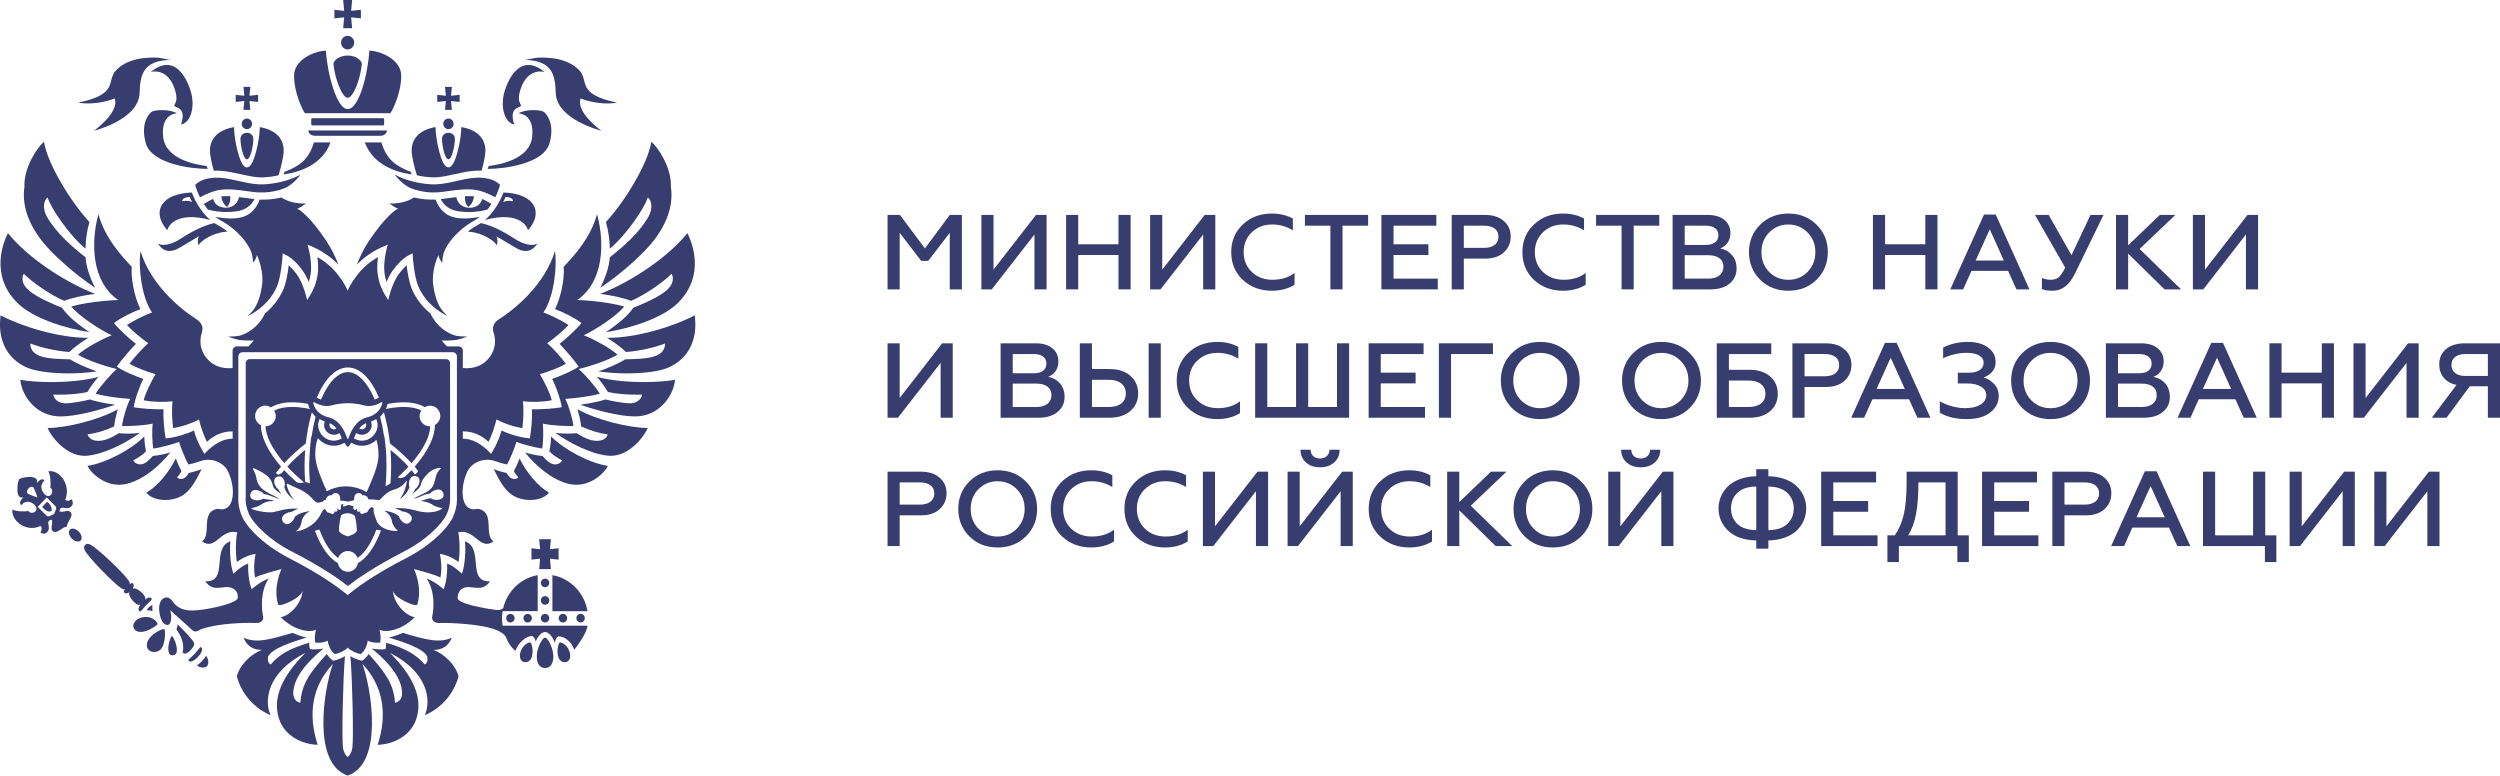 <svg width="3565" height="1106" viewBox="0 0 3565 1106" fill="none" xmlns="http://www.w3.org/2000/svg">
<g clip-path="url(#clip0_1397_2088)">
<path d="M1282.94 412.636H1265.65V306.496H1283.27L1318.96 354.249L1354.35 306.496H1371.65V412.636H1354.35V331.978L1323.69 372H1313.61L1282.94 331.978V412.636Z" fill="#383D70"/>
<path d="M1414.25 412.636H1399.47V306.496H1416.77V384.434L1477.32 306.496H1492.43V412.636H1475.13V334.391L1414.27 412.636H1414.25Z" fill="#383D70"/>
<path d="M1537.55 412.636H1520.25V306.496H1537.55V348.338H1594.95V306.496H1612.25V412.636H1594.95V363.656H1537.55V412.636Z" fill="#383D70"/>
<path d="M1654.85 412.636H1640.07V306.496H1657.37V384.434L1717.92 306.496H1733.03V412.636H1715.73V334.391L1654.87 412.636H1654.85Z" fill="#383D70"/>
<path d="M1813.76 414.598C1797.3 414.598 1783.44 409.445 1772.24 399.138C1761.24 388.728 1755.74 375.537 1755.74 359.565C1755.74 343.593 1761.24 330.464 1772.24 320.136C1783.13 309.727 1796.99 304.512 1813.76 304.512C1824.98 304.512 1834.94 306.884 1843.62 311.629V328.46C1834.71 322.897 1824.82 320.116 1813.9 320.116C1802.37 320.116 1792.72 323.858 1784.95 331.343C1777.31 338.726 1773.48 348.133 1773.48 359.545C1773.48 370.956 1777.35 380.425 1785.12 387.89C1792.88 395.272 1802.68 398.954 1814.53 398.954C1827.11 398.954 1837.59 395.722 1846 389.26V406.091C1836.76 411.756 1826.02 414.578 1813.76 414.578V414.598Z" fill="#383D70"/>
<path d="M1860.82 321.814V306.496H1950.93V321.814H1914.44V412.636H1897.14V321.814H1860.82Z" fill="#383D70"/>
<path d="M2050.27 412.636H1969.9V306.496H2048.22V321.814H1987.2V348.338H2036.9V363.656H1987.2V397.318H2050.27V412.636Z" fill="#383D70"/>
<path d="M2087.41 412.636H2070.12V306.496H2117.44C2128.97 306.496 2137.95 309.38 2144.35 315.147C2150.95 320.709 2154.24 328.092 2154.24 337.275C2154.24 346.457 2150.95 354.044 2144.35 360.016C2137.95 365.885 2128.97 368.81 2117.44 368.81H2087.41V412.636ZM2087.41 321.814V353.492H2116.03C2122.53 353.492 2127.62 352.101 2131.28 349.32C2134.96 346.539 2136.78 342.612 2136.78 337.561C2136.78 332.51 2134.98 328.624 2131.37 325.883C2127.75 323.143 2122.64 321.793 2116.03 321.793H2087.41V321.814Z" fill="#383D70"/>
<path d="M2228.96 414.598C2212.5 414.598 2198.64 409.445 2187.44 399.138C2176.44 388.728 2170.94 375.537 2170.94 359.565C2170.94 343.593 2176.44 330.464 2187.44 320.136C2198.34 309.727 2212.2 304.512 2228.96 304.512C2240.18 304.512 2250.14 306.884 2258.83 311.629V328.46C2249.91 322.897 2240.02 320.116 2229.1 320.116C2217.57 320.116 2207.92 323.858 2200.15 331.343C2192.51 338.726 2188.69 348.133 2188.69 359.545C2188.69 370.956 2192.55 380.425 2200.32 387.89C2208.09 395.272 2217.88 398.954 2229.74 398.954C2242.31 398.954 2252.8 395.722 2261.2 389.26V406.091C2251.96 411.756 2241.23 414.578 2228.96 414.578V414.598Z" fill="#383D70"/>
<path d="M2276.02 321.814V306.496H2366.14V321.814H2329.65V412.636H2312.35V321.814H2276.02Z" fill="#383D70"/>
<path d="M2439.22 412.636H2385.13V306.496H2435.15C2445.11 306.496 2453 308.827 2458.83 313.47C2464.63 318.112 2467.56 324.493 2467.56 332.571C2467.56 337.827 2466.19 342.387 2463.47 346.212C2460.73 350.056 2457.23 352.776 2452.92 354.392C2459.85 355.598 2465.47 358.748 2469.83 363.799C2474.18 368.851 2476.37 375.17 2476.37 382.757C2476.37 391.756 2473.02 398.975 2466.29 404.435C2459.69 409.895 2450.67 412.615 2439.24 412.615L2439.22 412.636ZM2402.4 321.814V349.259H2432.13C2437.89 349.259 2442.37 348.073 2445.58 345.7C2448.79 343.328 2450.38 339.913 2450.38 335.454C2450.38 330.996 2448.79 327.622 2445.58 325.29C2442.37 322.959 2437.89 321.814 2432.13 321.814H2402.4ZM2402.4 363.963V397.318H2436.05C2442.76 397.318 2448.03 395.825 2451.86 392.839C2455.68 389.854 2457.6 385.682 2457.6 380.324C2457.6 374.965 2455.72 371.018 2451.94 368.196C2448.16 365.374 2442.86 363.942 2436.05 363.942H2402.4V363.963Z" fill="#383D70"/>
<path d="M2590.44 398.831C2579.75 409.343 2566.32 414.598 2550.19 414.598C2534.06 414.598 2520.61 409.343 2509.92 398.831C2499.33 388.115 2494.03 375.026 2494.03 359.565C2494.03 344.105 2499.33 330.955 2509.92 320.443C2520.61 309.829 2534.04 304.512 2550.19 304.512C2566.34 304.512 2579.75 309.829 2590.44 320.443C2601.13 330.955 2606.49 344.002 2606.49 359.565C2606.49 375.128 2601.13 388.217 2590.44 398.831ZM2522.82 387.767C2530.26 395.252 2539.37 398.994 2550.19 398.994C2561 398.994 2570.1 395.252 2577.54 387.767C2584.98 380.077 2588.7 370.691 2588.7 359.565C2588.7 348.44 2584.98 338.992 2577.54 331.507C2570.1 323.92 2560.98 320.136 2550.19 320.136C2539.4 320.136 2530.26 323.92 2522.82 331.507C2515.48 338.89 2511.82 348.236 2511.82 359.565C2511.82 370.895 2515.48 380.282 2522.82 387.767Z" fill="#383D70"/>
<path d="M2688.12 412.636H2670.82V306.496H2688.12V348.338H2745.52V306.496H2762.82V412.636H2745.52V363.656H2688.12V412.636Z" fill="#383D70"/>
<path d="M2799.48 412.635H2781.08L2829.2 305.902H2845.88L2894.01 412.635H2875.44L2863.51 386.254H2811.29L2799.5 412.635H2799.48ZM2837.38 326.967L2817.24 371.549H2857.5L2837.36 326.967H2837.38Z" fill="#383D70"/>
<path d="M2927.37 414.599C2920.44 414.599 2915.25 413.781 2911.79 412.165V396.398C2915.88 398.116 2920.07 398.975 2924.37 398.975C2928.66 398.975 2932.44 397.87 2935.38 395.641C2938.21 393.412 2941.42 388.77 2944.99 381.694L2901.9 306.496H2921.4L2953.97 363.963L2981.01 306.496H2999.58L2959 389.894C2951.02 406.378 2940.5 414.599 2927.39 414.599H2927.37Z" fill="#383D70"/>
<path d="M3034.72 412.636H3017.42V306.496H3034.72V349.872L3079.86 306.496H3102.04L3051.09 355.026L3110.23 412.636H3086.64L3034.74 361.693V412.636H3034.72Z" fill="#383D70"/>
<path d="M3141.84 412.636H3127.06V306.496H3144.35V384.434L3204.91 306.496H3220.01V412.636H3202.72V334.391L3141.86 412.636H3141.84Z" fill="#383D70"/>
<path d="M1280.43 595.69H1265.65V489.551H1282.94V567.489L1343.5 489.551H1358.6V595.69H1341.31V517.446L1280.45 595.69H1280.43Z" fill="#383D70"/>
<path d="M1480.96 595.69H1426.86V489.551H1476.89C1486.84 489.551 1494.74 491.882 1500.56 496.524C1506.37 501.167 1509.29 507.547 1509.29 515.626C1509.29 520.881 1507.92 525.442 1505.2 529.266C1502.46 533.111 1498.97 535.831 1494.65 537.447C1501.58 538.653 1507.21 541.803 1511.56 546.854C1515.91 551.905 1518.1 558.225 1518.1 565.812C1518.1 574.81 1514.75 582.029 1508.02 587.49C1501.42 592.95 1492.4 595.67 1480.98 595.67L1480.96 595.69ZM1444.16 504.868V532.313H1473.88C1479.65 532.313 1484.13 531.127 1487.33 528.755C1490.54 526.383 1492.14 522.967 1492.14 518.509C1492.14 514.051 1490.54 510.676 1487.33 508.345C1484.13 506.014 1479.65 504.868 1473.88 504.868H1444.16ZM1444.16 547.018V580.373H1477.81C1484.51 580.373 1489.79 578.88 1493.61 575.894C1497.43 572.908 1499.36 568.736 1499.36 563.378C1499.36 558.02 1497.47 554.073 1493.69 551.251C1489.91 548.429 1484.62 546.997 1477.81 546.997H1444.16V547.018Z" fill="#383D70"/>
<path d="M1581.81 595.69H1539.82V489.551H1557.11V526.24H1581.81C1594.6 526.24 1604.66 529.471 1612 535.954C1619.34 542.416 1623 550.801 1623 561.108C1623 571.415 1619.28 579.555 1611.84 586.119C1604.4 592.48 1594.38 595.67 1581.79 595.67L1581.81 595.69ZM1557.13 541.557V580.373H1580.89C1588.66 580.373 1594.67 578.675 1598.98 575.301C1603.27 571.906 1605.42 567.182 1605.42 561.129C1605.42 555.075 1603.25 550.167 1598.9 546.731C1594.54 543.295 1588.53 541.578 1580.89 541.578H1557.13V541.557ZM1655.26 595.69H1637.97V489.551H1655.26V595.69Z" fill="#383D70"/>
<path d="M1736.01 597.653C1719.55 597.653 1705.69 592.499 1694.49 582.192C1683.49 571.783 1677.99 558.592 1677.99 542.62C1677.99 526.648 1683.49 513.518 1694.49 503.191C1705.39 492.781 1719.25 487.566 1736.01 487.566C1747.23 487.566 1757.19 489.939 1765.88 494.683V511.514C1756.96 505.952 1747.07 503.17 1736.15 503.17C1724.62 503.17 1714.97 506.913 1707.21 514.398C1699.56 521.781 1695.74 531.188 1695.74 542.6C1695.74 554.011 1699.6 563.48 1707.37 570.944C1715.14 578.327 1724.93 582.008 1736.79 582.008C1749.36 582.008 1759.85 578.777 1768.25 572.315V589.146C1759.01 594.81 1748.28 597.633 1736.01 597.633V597.653Z" fill="#383D70"/>
<path d="M1923.85 595.69H1789.86V489.551H1807.15V580.373H1848.2V489.551H1865.5V580.373H1906.55V489.551H1923.85V595.69Z" fill="#383D70"/>
<path d="M2032.03 595.69H1951.67V489.551H2029.99V504.868H1968.96V531.393H2018.66V546.711H1968.96V580.373H2032.03V595.69Z" fill="#383D70"/>
<path d="M2069.18 595.69H2051.88V489.551H2128.95V504.868H2069.2V595.69H2069.18Z" fill="#383D70"/>
<path d="M2236.59 581.886C2225.89 592.397 2212.46 597.653 2196.33 597.653C2180.2 597.653 2166.75 592.397 2156.06 581.886C2145.47 571.169 2140.18 558.081 2140.18 542.62C2140.18 527.159 2145.47 514.009 2156.06 503.498C2166.75 492.884 2180.18 487.566 2196.33 487.566C2212.48 487.566 2225.89 492.884 2236.59 503.498C2247.28 514.009 2252.63 527.057 2252.63 542.62C2252.63 558.183 2247.28 571.272 2236.59 581.886ZM2168.96 570.822C2176.4 578.307 2185.52 582.049 2196.33 582.049C2207.15 582.049 2216.25 578.307 2223.69 570.822C2231.13 563.132 2234.85 553.745 2234.85 542.62C2234.85 531.495 2231.13 522.046 2223.69 514.561C2216.25 506.974 2207.13 503.191 2196.33 503.191C2185.54 503.191 2176.4 506.974 2168.96 514.561C2161.62 521.944 2157.96 531.29 2157.96 542.62C2157.96 553.95 2161.62 563.337 2168.96 570.822Z" fill="#383D70"/>
<path d="M2409.43 581.886C2398.74 592.397 2385.31 597.653 2369.18 597.653C2353.05 597.653 2339.6 592.397 2328.91 581.886C2318.32 571.169 2313.02 558.081 2313.02 542.62C2313.02 527.159 2318.32 514.009 2328.91 503.498C2339.6 492.884 2353.03 487.566 2369.18 487.566C2385.33 487.566 2398.74 492.884 2409.43 503.498C2420.13 514.009 2425.48 527.057 2425.48 542.62C2425.48 558.183 2420.13 571.272 2409.43 581.886ZM2341.81 570.822C2349.25 578.307 2358.37 582.049 2369.18 582.049C2380 582.049 2389.09 578.307 2396.53 570.822C2403.98 563.132 2407.7 553.745 2407.7 542.62C2407.7 531.495 2403.98 522.046 2396.53 514.561C2389.09 506.974 2379.98 503.191 2369.18 503.191C2358.39 503.191 2349.25 506.974 2341.81 514.561C2334.47 521.944 2330.81 531.29 2330.81 542.62C2330.81 553.95 2334.47 563.337 2341.81 570.822Z" fill="#383D70"/>
<path d="M2494.66 595.69H2448.11V489.551H2525.8V504.868H2465.41V527.303H2494.66C2507.13 527.303 2517.01 530.493 2524.24 536.854C2531.48 543.111 2535.1 551.353 2535.1 561.558C2535.1 571.763 2531.48 580.107 2524.24 586.263C2517.11 592.541 2507.26 595.67 2494.66 595.67V595.69ZM2465.41 542.621V580.373H2493.09C2500.86 580.373 2506.85 578.737 2511.1 575.444C2515.35 572.152 2517.48 567.53 2517.48 561.579C2517.48 555.627 2515.33 550.965 2511.02 547.631C2506.72 544.298 2500.73 542.621 2493.09 542.621H2465.41Z" fill="#383D70"/>
<path d="M2573.29 595.69H2556V489.551H2603.32C2614.85 489.551 2623.83 492.434 2630.23 498.201C2636.83 503.764 2640.12 511.147 2640.12 520.329C2640.12 529.512 2636.83 537.099 2630.23 543.071C2623.83 548.94 2614.85 551.864 2603.32 551.864H2573.29V595.69ZM2573.29 504.868V536.547H2601.91C2608.41 536.547 2613.5 535.156 2617.16 532.375C2620.84 529.593 2622.66 525.667 2622.66 520.616C2622.66 515.564 2620.86 511.679 2617.24 508.938C2613.63 506.198 2608.52 504.848 2601.91 504.848H2573.29V504.868Z" fill="#383D70"/>
<path d="M2658.23 595.69H2639.83L2687.96 488.957H2704.64L2752.76 595.69H2734.2L2722.26 569.308H2670.05L2658.25 595.69H2658.23ZM2696.13 510.021L2676 554.604H2716.25L2696.11 510.021H2696.13Z" fill="#383D70"/>
<path d="M2804.71 597.655C2789.29 597.655 2776.45 594.628 2766.17 588.554V572.173C2771 575.098 2776.68 577.49 2783.24 579.29C2789.8 581.11 2796.12 582.01 2802.19 582.01C2811.54 582.01 2818.9 580.313 2824.29 576.938C2829.69 573.543 2832.39 569.024 2832.39 563.359C2832.39 558.41 2829.91 554.422 2825.01 551.375C2820.08 548.348 2813.58 546.814 2805.5 546.814H2791.83V531.497H2807.55C2814.25 531.497 2819.45 530.229 2823.11 527.713C2826.79 525.198 2828.63 521.701 2828.63 517.263C2828.63 512.825 2826.5 509.348 2822.25 506.874C2818 504.399 2812.21 503.152 2804.87 503.152C2793.14 503.152 2781.81 505.729 2770.91 510.882V495.565C2781.71 490.206 2793.34 487.527 2805.83 487.527C2818.32 487.527 2827.42 490.165 2834.76 495.421C2842.1 500.677 2845.78 507.651 2845.78 516.343C2845.78 522.11 2844 526.854 2840.42 530.597C2836.87 534.339 2832.92 536.916 2828.63 538.327C2834.39 539.943 2839.42 543.072 2843.73 547.734C2848.03 552.193 2850.17 557.837 2850.17 564.709C2850.17 574.198 2846.09 582.092 2837.91 588.35C2829.83 594.526 2818.77 597.594 2804.73 597.594L2804.71 597.655Z" fill="#383D70"/>
<path d="M2964.29 581.886C2953.6 592.397 2940.17 597.653 2924.04 597.653C2907.91 597.653 2894.46 592.397 2883.76 581.886C2873.17 571.169 2867.88 558.081 2867.88 542.62C2867.88 527.159 2873.17 514.009 2883.76 503.498C2894.46 492.884 2907.89 487.566 2924.04 487.566C2940.19 487.566 2953.6 492.884 2964.29 503.498C2974.98 514.009 2980.34 527.057 2980.34 542.62C2980.34 558.183 2974.98 571.272 2964.29 581.886ZM2896.64 570.822C2904.08 578.307 2913.2 582.049 2924.02 582.049C2934.83 582.049 2943.93 578.307 2951.37 570.822C2958.81 563.132 2962.53 553.745 2962.53 542.62C2962.53 531.495 2958.81 522.046 2951.37 514.561C2943.93 506.974 2934.81 503.191 2924.02 503.191C2913.22 503.191 2904.08 506.974 2896.64 514.561C2889.3 521.944 2885.64 531.29 2885.64 542.62C2885.64 553.95 2889.3 563.337 2896.64 570.822Z" fill="#383D70"/>
<path d="M3057.06 595.69H3002.97V489.551H3052.99C3062.95 489.551 3070.84 491.882 3076.67 496.524C3082.47 501.167 3085.4 507.547 3085.4 515.626C3085.4 520.881 3084.03 525.442 3081.31 529.266C3078.57 533.111 3075.07 535.831 3070.76 537.447C3077.69 538.653 3083.31 541.803 3087.67 546.854C3092.02 551.905 3094.21 558.225 3094.21 565.812C3094.21 574.81 3090.85 582.029 3084.13 587.49C3077.53 592.95 3068.51 595.67 3057.08 595.67L3057.06 595.69ZM3020.26 504.868V532.313H3049.99C3055.75 532.313 3060.23 531.127 3063.44 528.755C3066.65 526.383 3068.24 522.967 3068.24 518.509C3068.24 514.051 3066.65 510.676 3063.44 508.345C3060.23 506.014 3055.75 504.868 3049.99 504.868H3020.26ZM3020.26 547.018V580.373H3053.91C3060.62 580.373 3065.89 578.88 3069.72 575.894C3073.54 572.908 3075.46 568.736 3075.46 563.378C3075.46 558.02 3073.58 554.073 3069.8 551.251C3066.02 548.429 3060.72 546.997 3053.91 546.997H3020.26V547.018Z" fill="#383D70"/>
<path d="M3123.59 595.69H3105.19L3153.31 488.957H3169.99L3218.12 595.69H3199.55L3187.62 569.308H3135.4L3123.61 595.69H3123.59ZM3161.49 510.021L3141.35 554.604H3181.6L3161.47 510.021H3161.49Z" fill="#383D70"/>
<path d="M3253.52 595.69H3236.23V489.551H3253.52V531.393H3310.93V489.551H3328.22V595.69H3310.93V546.711H3253.52V595.69Z" fill="#383D70"/>
<path d="M3370.83 595.69H3356.05V489.551H3373.34V567.489L3433.9 489.551H3449V595.69H3431.71V517.446L3370.85 595.69H3370.83Z" fill="#383D70"/>
<path d="M3488.7 595.69H3467.79L3502.87 549C3495.1 547.283 3489.09 543.826 3484.78 538.611C3480.48 533.396 3478.34 527.118 3478.34 519.735C3478.34 510.532 3481.61 503.211 3488.17 497.751C3494.73 492.29 3503.61 489.57 3514.83 489.57H3565V595.71H3547.7V550.82H3521.9L3488.72 595.71L3488.7 595.69ZM3515.61 536.096H3547.7V504.868H3515.61C3509.41 504.868 3504.57 506.258 3501.05 509.039C3497.53 511.821 3495.78 515.625 3495.78 520.492C3495.78 525.359 3497.53 529.286 3501.05 532.006C3504.57 534.746 3509.41 536.096 3515.61 536.096Z" fill="#383D70"/>
<path d="M1282.94 778.726H1265.65V672.586H1312.97C1324.51 672.586 1333.48 675.469 1339.88 681.237C1346.48 686.799 1349.77 694.182 1349.77 703.364C1349.77 712.547 1346.48 720.134 1339.88 726.106C1333.48 731.975 1324.51 734.9 1312.97 734.9H1282.94V778.726ZM1282.94 687.924V719.602H1311.56C1318.07 719.602 1323.16 718.212 1326.82 715.43C1330.49 712.649 1332.31 708.722 1332.31 703.671C1332.31 698.62 1330.52 694.734 1326.9 691.994C1323.28 689.253 1318.17 687.904 1311.56 687.904H1282.94V687.924Z" fill="#383D70"/>
<path d="M1462.89 764.94C1452.2 775.452 1438.76 780.708 1422.63 780.708C1406.5 780.708 1393.05 775.452 1382.36 764.94C1371.77 754.224 1366.48 741.135 1366.48 725.675C1366.48 710.214 1371.77 697.064 1382.36 686.552C1393.05 675.938 1406.48 670.621 1422.63 670.621C1438.78 670.621 1452.2 675.938 1462.89 686.552C1473.58 697.064 1478.94 710.112 1478.94 725.675C1478.94 741.238 1473.58 754.326 1462.89 764.94ZM1395.24 753.876C1402.68 761.361 1411.8 765.104 1422.61 765.104C1433.43 765.104 1442.53 761.361 1449.97 753.876C1457.41 746.187 1461.13 736.8 1461.13 725.675C1461.13 714.549 1457.41 705.101 1449.97 697.616C1442.53 690.029 1433.41 686.245 1422.61 686.245C1411.82 686.245 1402.68 690.029 1395.24 697.616C1387.9 704.999 1384.24 714.345 1384.24 725.675C1384.24 737.004 1387.9 746.391 1395.24 753.876Z" fill="#383D70"/>
<path d="M1556.31 780.708C1539.85 780.708 1525.99 775.554 1514.79 765.247C1503.79 754.837 1498.29 741.647 1498.29 725.675C1498.29 709.703 1503.79 696.573 1514.79 686.245C1525.69 675.836 1539.55 670.621 1556.31 670.621C1567.53 670.621 1577.49 672.993 1586.18 677.738V694.569C1577.27 689.006 1567.37 686.225 1556.45 686.225C1544.92 686.225 1535.28 689.968 1527.51 697.453C1519.86 704.835 1516.04 714.243 1516.04 725.654C1516.04 737.066 1519.9 746.534 1527.67 753.999C1535.44 761.382 1545.23 765.063 1557.09 765.063C1569.66 765.063 1580.15 761.832 1588.55 755.369V772.2C1579.31 777.865 1568.58 780.687 1556.31 780.687V780.708Z" fill="#383D70"/>
<path d="M1661.45 780.708C1645 780.708 1631.13 775.554 1619.93 765.247C1608.93 754.837 1603.43 741.647 1603.43 725.675C1603.43 709.703 1608.93 696.573 1619.93 686.245C1630.83 675.836 1644.69 670.621 1661.45 670.621C1672.68 670.621 1682.63 672.993 1691.32 677.738V694.569C1682.41 689.006 1672.51 686.225 1661.6 686.225C1650.06 686.225 1640.42 689.968 1632.65 697.453C1625 704.835 1621.18 714.243 1621.18 725.654C1621.18 737.066 1625.04 746.534 1632.81 753.999C1640.58 761.382 1650.37 765.063 1662.23 765.063C1674.8 765.063 1685.29 761.832 1693.69 755.369V772.2C1684.45 777.865 1673.72 780.687 1661.45 780.687V780.708Z" fill="#383D70"/>
<path d="M1730.1 778.726H1715.32V672.586H1732.62V750.524L1793.17 672.586H1808.28V778.726H1790.98V700.481L1730.12 778.726H1730.1Z" fill="#383D70"/>
<path d="M1850.86 778.724H1836.08V672.584H1853.38V750.522L1913.93 672.584H1929.04V778.724H1911.74V700.479L1850.88 778.724H1850.86ZM1882.47 666.387C1874.19 666.387 1867.48 664.117 1862.33 659.557C1857.2 654.996 1854.56 648.943 1854.48 641.355H1868.96C1868.96 645.098 1870.16 648.104 1872.57 650.374C1874.99 652.644 1878.24 653.79 1882.32 653.79C1886.41 653.79 1889.66 652.624 1892.08 650.313C1894.49 647.982 1895.74 644.996 1895.86 641.355H1910.33C1910.23 648.943 1907.57 654.996 1902.38 659.557C1897.19 664.097 1890.56 666.387 1882.49 666.387H1882.47Z" fill="#383D70"/>
<path d="M2009.77 780.708C1993.31 780.708 1979.45 775.554 1968.25 765.247C1957.25 754.837 1951.75 741.647 1951.75 725.675C1951.75 709.703 1957.25 696.573 1968.25 686.245C1979.14 675.836 1993 670.621 2009.77 670.621C2020.99 670.621 2030.95 672.993 2039.64 677.738V694.569C2030.72 689.006 2020.83 686.225 2009.91 686.225C1998.38 686.225 1988.73 689.968 1980.96 697.453C1973.32 704.835 1969.49 714.243 1969.49 725.654C1969.49 737.066 1973.36 746.534 1981.13 753.999C1988.9 761.382 1998.69 765.063 2010.55 765.063C2023.12 765.063 2033.61 761.832 2042.01 755.369V772.2C2032.77 777.865 2022.03 780.687 2009.77 780.687V780.708Z" fill="#383D70"/>
<path d="M2080.93 778.726H2063.64V672.586H2080.93V715.962L2126.07 672.586H2148.25L2097.31 721.116L2156.45 778.726H2132.86L2080.95 727.783V778.726H2080.93Z" fill="#383D70"/>
<path d="M2254.68 764.94C2243.99 775.452 2230.56 780.708 2214.43 780.708C2198.3 780.708 2184.85 775.452 2174.15 764.94C2163.56 754.224 2158.27 741.135 2158.27 725.675C2158.27 710.214 2163.56 697.064 2174.15 686.552C2184.85 675.938 2198.28 670.621 2214.43 670.621C2230.58 670.621 2243.99 675.938 2254.68 686.552C2265.37 697.064 2270.73 710.112 2270.73 725.675C2270.73 741.238 2265.37 754.326 2254.68 764.94ZM2187.05 753.876C2194.5 761.361 2203.61 765.104 2214.43 765.104C2225.24 765.104 2234.34 761.361 2241.78 753.876C2249.22 746.187 2252.94 736.8 2252.94 725.675C2252.94 714.549 2249.22 705.101 2241.78 697.616C2234.34 690.029 2225.22 686.245 2214.43 686.245C2203.63 686.245 2194.5 690.029 2187.05 697.616C2179.71 704.999 2176.06 714.345 2176.06 725.675C2176.06 737.004 2179.71 746.391 2187.05 753.876Z" fill="#383D70"/>
<path d="M2308.14 778.724H2293.36V672.584H2310.65V750.522L2371.21 672.584H2386.32V778.724H2369.02V700.479L2308.16 778.724H2308.14ZM2339.75 666.387C2331.47 666.387 2324.76 664.117 2319.61 659.557C2314.48 654.996 2311.84 648.943 2311.76 641.355H2326.23C2326.23 645.098 2327.44 648.104 2329.85 650.374C2332.26 652.644 2335.51 653.79 2339.6 653.79C2343.69 653.79 2346.94 652.624 2349.35 650.313C2351.77 647.982 2353.01 644.996 2353.14 641.355H2367.61C2367.51 648.943 2364.85 654.996 2359.66 659.557C2354.46 664.097 2347.84 666.387 2339.77 666.387H2339.75Z" fill="#383D70"/>
<path d="M2521.71 782.366H2504.42V770.689C2487 770.28 2473.69 765.678 2464.47 756.884C2455.25 748.09 2450.63 737.476 2450.63 725.042C2450.63 719.173 2451.73 713.59 2453.92 708.293C2456.13 702.996 2459.34 698.19 2463.59 693.896C2467.84 689.601 2473.46 686.124 2480.5 683.425C2487.53 680.746 2495.48 679.314 2504.42 679.11V669.109H2521.71V679.11C2530.62 679.314 2538.6 680.725 2545.63 683.364C2552.66 686.002 2558.3 689.458 2562.62 693.753C2566.91 698.047 2570.16 702.853 2572.37 708.17C2574.58 713.467 2575.66 719.05 2575.66 724.92C2575.66 730.789 2574.56 736.372 2572.37 741.669C2570.16 746.986 2566.91 751.772 2562.62 756.066C2558.32 760.361 2552.66 763.817 2545.63 766.455C2538.6 769.093 2530.62 770.504 2521.71 770.709V782.386V782.366ZM2504.42 755.984V693.814C2492.56 693.916 2483.54 696.943 2477.37 702.915C2471.4 708.784 2468.41 716.105 2468.41 724.899C2468.41 733.693 2471.4 741.076 2477.37 747.027C2483.34 752.794 2492.35 755.759 2504.42 755.964V755.984ZM2521.71 693.834V756.005C2533.77 755.8 2542.79 752.815 2548.76 747.068C2554.83 741.198 2557.87 733.816 2557.87 724.94C2557.87 716.064 2554.85 708.825 2548.76 702.955C2542.56 697.004 2533.55 693.957 2521.71 693.855V693.834Z" fill="#383D70"/>
<path d="M2677.35 778.726H2596.98V672.586H2675.3V687.904H2614.28V714.428H2663.98V729.746H2614.28V763.408H2677.35V778.726Z" fill="#383D70"/>
<path d="M2707.81 801.467H2691.45V763.408H2702C2707.77 755.023 2712.02 745.166 2714.74 733.836C2717.48 722.22 2718.83 706.698 2718.83 687.29V672.586H2791.65V763.408H2807.53V801.467H2791.18V778.726H2707.81V801.467ZM2720.87 763.428H2774.35V687.924H2735.67C2735.67 705.614 2734.57 720.461 2732.36 732.507C2730.15 744.634 2726.33 754.941 2720.89 763.428H2720.87Z" fill="#383D70"/>
<path d="M2906.78 778.726H2826.42V672.586H2904.74V687.904H2843.71V714.428H2893.41V729.746H2843.71V763.408H2906.78V778.726Z" fill="#383D70"/>
<path d="M2943.93 778.726H2926.63V672.586H2973.96C2985.49 672.586 2994.46 675.469 3000.86 681.237C3007.47 686.799 3010.76 694.182 3010.76 703.364C3010.76 712.547 3007.47 720.134 3000.86 726.106C2994.46 731.975 2985.49 734.9 2973.96 734.9H2943.93V778.726ZM2943.93 687.924V719.602H2972.55C2979.05 719.602 2984.14 718.212 2987.8 715.43C2991.48 712.649 2993.3 708.722 2993.3 703.671C2993.3 698.62 2991.5 694.734 2987.88 691.994C2984.26 689.253 2979.15 687.904 2972.55 687.904H2943.93V687.924Z" fill="#383D70"/>
<path d="M3028.87 778.725H3010.47L3058.6 671.992H3075.28L3123.4 778.725H3104.84L3092.9 752.343H3040.69L3028.89 778.725H3028.87ZM3066.77 693.077L3046.64 737.66H3086.89L3066.75 693.077H3066.77Z" fill="#383D70"/>
<path d="M3246.1 801.467H3229.75V778.726H3141.51V672.586H3158.81V763.408H3212.9V672.586H3230.2V763.408H3246.08V801.467H3246.1Z" fill="#383D70"/>
<path d="M3279.77 778.726H3264.99V672.586H3282.29V750.524L3342.84 672.586H3357.95V778.726H3340.65V700.481L3279.79 778.726H3279.77Z" fill="#383D70"/>
<path d="M3400.53 778.726H3385.75V672.586H3403.05V750.524L3463.6 672.586H3478.71V778.726H3461.41V700.481L3400.55 778.726H3400.53Z" fill="#383D70"/>
<path d="M777.256 825.086C773.924 825.086 771.246 827.847 771.246 831.242C771.246 834.636 773.945 837.397 777.256 837.397C780.568 837.397 783.267 834.636 783.267 831.242C783.267 827.847 780.568 825.086 777.256 825.086Z" fill="#383D70"/>
<path d="M796.68 881.511C796.68 884.926 799.378 887.687 802.69 887.687C806.002 887.687 808.7 884.926 808.7 881.511C808.7 878.096 806.002 875.355 802.69 875.355C799.378 875.355 796.68 878.116 796.68 881.511Z" fill="#383D70"/>
<path d="M777.256 875.355C773.924 875.355 771.246 878.116 771.246 881.511C771.246 884.906 773.945 887.687 777.256 887.687C780.568 887.687 783.267 884.926 783.267 881.511C783.267 878.096 780.568 875.355 777.256 875.355Z" fill="#383D70"/>
<path d="M821.906 881.511C821.906 884.926 824.605 887.687 827.917 887.687C831.228 887.687 833.927 884.926 833.927 881.511C833.927 878.096 831.228 875.355 827.917 875.355C824.605 875.355 821.906 878.116 821.906 881.511Z" fill="#383D70"/>
<path d="M768.874 768.93L770.161 783.184L757.875 781.793V798.031L770.161 796.661L768.874 811.549H785.576L784.288 796.661L796.554 798.031V781.793L784.288 783.184L785.576 768.93H768.874Z" fill="#383D70"/>
<path d="M787.723 820.16V871.533H837.768C833.414 845.335 813.277 824.659 787.723 820.16Z" fill="#383D70"/>
<path d="M777.256 850.039C773.924 850.039 771.246 852.8 771.246 856.195C771.246 859.59 773.945 862.35 777.256 862.35C780.568 862.35 783.267 859.59 783.267 856.195C783.267 852.8 780.568 850.039 777.256 850.039Z" fill="#383D70"/>
<path d="M798.314 916.094C796.597 916.094 792.795 929.08 796.72 938.283C798.805 943.191 803.711 945.257 807.82 943.886C811.868 942.537 813.034 938.692 813.156 935.686C813.545 925.603 804.693 916.114 798.314 916.114V916.094Z" fill="#383D70"/>
<path d="M756.201 916.095C749.822 916.095 740.991 925.584 741.359 935.666C741.461 938.672 742.647 942.517 746.694 943.867C750.804 945.237 755.71 943.172 757.795 938.263C761.72 929.06 757.897 916.074 756.201 916.074V916.095Z" fill="#383D70"/>
<path d="M777.259 909.242C772.107 909.242 759.391 935.44 768.877 948.671C770.696 951.207 773.865 952.618 777.259 952.618C780.652 952.618 783.841 951.187 785.64 948.671C795.106 935.419 782.41 909.242 777.259 909.242Z" fill="#383D70"/>
<path d="M715.865 881.511C715.865 876.255 716.765 871.511 716.765 871.511H766.769V830.548V820.138C742.626 824.371 723.327 843.043 717.562 867.175C716.152 869.179 711.634 870.202 708.424 869.854C689.964 867.584 652.614 860.835 652.614 852.859C652.614 841.652 660.178 837.174 667.455 837.174C677.82 837.174 689.289 842.798 698.816 828.952C664.859 830.507 690.884 781.323 663.04 771.977C664.43 784.533 663.04 806.641 658.665 818.318C658.665 818.318 648.688 807.622 637.485 803.593C638.324 812.715 636.627 831.611 632.559 840.221C632.559 840.221 620.701 829.198 608.395 825.087C619.741 841.591 619.352 865.15 616.306 879.486C615.427 883.638 618.494 888.792 627.162 888.403C640.695 887.81 686.958 889.855 707.013 898.076C713.249 900.633 718.584 903.577 721.201 908.036C723.327 914.048 728.581 923.353 735.062 928.118C737.965 917.729 750.353 906.625 758.429 907.013C760.841 907.136 763.498 911.165 764.05 915.132C764.766 911.451 770.715 901.287 777.236 901.287C783.247 901.287 789.032 909.794 791.036 916.809C791.649 912.289 794.307 907.463 796.719 907.463C804.815 907.463 815.016 914.682 818.859 926.585C821.967 922.699 836.257 904.293 837.851 892.207H716.744C716.744 892.207 715.845 886.992 715.845 881.511H715.865Z" fill="#383D70"/>
<path d="M746.406 881.511C746.406 884.926 749.105 887.687 752.417 887.687C755.728 887.687 758.427 884.926 758.427 881.511C758.427 878.096 755.728 875.355 752.417 875.355C749.105 875.355 746.406 878.116 746.406 881.511Z" fill="#383D70"/>
<path d="M721.793 881.511C721.793 884.926 724.492 887.687 727.803 887.687C731.115 887.687 733.814 884.926 733.814 881.511C733.814 878.096 731.115 875.355 727.803 875.355C724.492 875.355 721.793 878.116 721.793 881.511Z" fill="#383D70"/>
<path d="M245.136 906.605C243.112 908.507 238.451 921.678 240.475 929.715C241.354 933.151 243.235 934.623 246.445 934.459C249.756 934.255 251.555 932.517 252.107 928.999C253.375 920.982 247.324 908.242 245.116 906.626L245.136 906.605Z" fill="#383D70"/>
<path d="M288.069 942.722C285.289 945.667 282.488 947.773 280.914 948.837C282.018 949.962 285.166 951.966 289.091 951.966C291.34 951.966 293.425 951.311 295.347 950.003C299.272 943.52 295.49 936.873 293.773 935.176C292.771 936.812 290.829 939.777 288.049 942.722H288.069Z" fill="#383D70"/>
<path d="M272.039 926.729C276.189 922.291 277.661 919.08 276.619 916.565C275.126 912.925 265.661 902.372 253.293 890.449C252.925 892.903 252.373 895.337 251.637 897.73C259.978 908.794 263.105 920.676 260.284 930.656C261.306 931.33 261.94 931.637 262.308 931.78C265.518 933.048 269.504 929.428 272.039 926.749V926.729Z" fill="#383D70"/>
<path d="M287.984 927.568C288.413 925.666 288.127 924.133 287.125 923.151C286.818 922.844 286.532 922.66 286.369 922.66C285.653 922.66 284.059 924.644 282.525 926.566C281.237 928.161 279.643 930.125 277.619 932.292C275.595 934.46 273.714 936.158 272.222 937.528C270.443 939.143 268.583 940.841 268.562 941.598C268.562 941.782 268.746 942.068 269.074 942.375C269.728 943.029 270.607 943.356 271.69 943.356C273.326 943.356 276.863 942.518 282.198 936.833C286.246 932.538 287.595 929.409 288.004 927.548L287.984 927.568Z" fill="#383D70"/>
<path d="M211.753 866.543C211.753 866.543 210.158 868.138 209.156 870.183C211.753 870.183 214.758 870.653 217.477 871.389C217.293 868.976 217.109 865.704 217.354 862.902C215.064 863.414 212.611 865.643 211.753 866.563V866.543Z" fill="#383D70"/>
<path d="M242.582 869.978C242.705 870.203 266.542 891.247 274.535 898.854C276.416 900.654 279.013 901.063 281.65 899.713C283.163 898.936 285.023 898.057 286.965 897.157C310.802 888.711 350.012 887.749 364.384 888.383C373.052 888.772 376.098 883.618 375.24 879.467C372.418 865.908 371.785 841.592 383.151 825.068C370.844 829.199 358.987 840.201 358.987 840.201C354.919 831.592 353.222 812.695 354.06 803.574C342.857 807.603 332.881 818.299 332.881 818.299C328.486 806.621 327.116 784.514 328.506 771.957C300.662 781.283 326.687 830.487 292.73 828.933C302.277 842.778 313.725 837.154 324.09 837.154C331.368 837.154 340.384 841.94 338.932 852.84C337.869 860.734 292.301 870.591 273.983 870.591C261.186 870.591 252.6 866.624 246.18 857.707C243.094 853.413 239.925 851.47 236.409 852.022C232.034 852.697 226.902 857.196 226.902 867.605C226.902 874.988 229.867 891.144 238.698 891.144C244.893 891.144 245.179 878.363 242.603 869.957L242.582 869.978Z" fill="#383D70"/>
<path d="M197.093 862.453C198.135 862.801 199.198 862.555 200.261 862.003C196.888 866.707 197.031 869.815 198.483 871.267C200.772 873.537 202.449 869.365 208.214 863.23C213.979 857.095 217.986 855.234 215.717 852.943C214.245 851.491 211.219 851.45 206.681 855.152C207.192 854.068 207.376 852.984 207.008 851.941C205.107 846.399 196.214 839.037 191.328 839.016C190.612 839.016 189.917 839.18 189.263 839.446C191.409 835.969 190.857 833.352 189.426 831.92C187.832 830.345 186.932 831.45 185.154 833.74C185.399 832.145 184.99 830.263 183.477 827.993C176.118 816.848 137.255 780.118 128.423 776.416C123.149 774.208 121.432 777.255 121.432 777.255C121.432 777.255 118.508 779.136 120.818 784.495C124.682 793.452 162.032 831.797 173.092 839.016C175.361 840.489 177.181 840.857 178.714 840.55C176.568 842.432 175.545 843.413 177.12 844.988C178.571 846.42 181.126 846.91 184.438 844.579C184.193 845.254 184.07 845.99 184.091 846.706C184.254 851.737 191.696 860.653 197.113 862.433L197.093 862.453Z" fill="#383D70"/>
<path d="M224.551 890.119C224.511 886.234 217.192 879.73 208.524 879.73C195.624 879.73 190.043 887.931 190.043 892.124C190.043 899.997 197.627 901.02 199.938 901.142C209.014 901.715 223.652 892.389 224.551 890.119Z" fill="#383D70"/>
<path d="M213.448 909.796C210.014 914.214 208.746 918.508 209.625 922.578C210.709 927.527 215.574 929.736 219.908 929.736C224.488 929.736 228.597 927.568 230.886 923.928C235.813 916.136 236.038 898.855 234.362 896.953C230.232 896.953 219.254 902.311 213.448 909.776V909.796Z" fill="#383D70"/>
<path d="M100.297 729.91C96.658 726.27 89.196 731.69 84.76 729.174C86.743 718.069 94.552 729.726 102.116 721.689C105.142 718.478 103.506 713.468 101.789 711.955C98.538 715.268 93.489 714.122 93.101 712.282C101.687 691.892 84.903 669.171 68.814 672.035C71.983 676.288 72.923 691.054 71.533 695.042C77.666 699.459 73.291 709.889 66.524 706.862C61.986 705.001 53.972 693.61 63.192 685.573C62.926 682.669 57.856 681.974 52.48 688.947C56.425 676.145 32.261 680.153 27.293 683.242C24.472 688.436 21.344 713.447 33.631 708.989C27.028 714.756 27.886 719.93 30.687 720.135C38.19 710.4 49.495 718.294 51.437 722.916C54.585 729.788 44.609 734.614 40.132 728.458C36.288 730.013 21.937 729.501 17.726 726.372C15.477 743.04 38.047 759.584 57.55 750.116C59.349 750.463 60.616 755.597 57.509 759.073C59.042 760.812 63.928 762.325 66.954 759.114C74.518 751.077 62.947 743.387 73.659 740.995C76.255 745.494 71.226 753.347 74.865 756.987C80.692 762.795 88.01 751.527 95.206 751.077C95.411 743.653 106.143 735.78 100.297 729.951V729.91ZM39.886 704.183C39.886 704.183 36.125 701.484 40.643 696.555C45.283 691.749 48.023 695.553 48.023 695.553C48.023 695.553 52.275 705.042 53.522 709.419C49.229 708.253 39.907 704.183 39.907 704.183H39.886ZM77.196 733.06C74.865 733.367 69.305 738.316 66.524 735.534L53.808 722.834L60.166 716.065L66.545 709.296L79.26 721.996C82.041 724.757 77.4 730.626 77.196 733.039V733.06Z" fill="#383D70"/>
<path d="M103.648 753.797C102.503 753.797 100.868 754.063 99.661 755.351C98.435 756.64 98.005 758.644 98.455 760.975C98.946 763.491 100.377 766.067 102.503 768.174C105.038 770.71 108.248 772.243 111.048 772.243C112.214 772.243 113.829 771.978 115.035 770.71C117.652 767.908 116.364 762.039 112.193 757.887C109.638 755.351 106.449 753.817 103.648 753.817V753.797Z" fill="#383D70"/>
<path d="M67.053 715.574L63.618 719.214L60.184 722.875C60.184 722.875 67.298 732.16 73.022 728.642C76.293 722.609 67.053 715.574 67.053 715.574Z" fill="#383D70"/>
<path d="M738.907 680.52C738.661 682.361 729.176 687.392 722.491 674.426C715.622 672.994 708.773 670.888 704.051 668.924C712.167 685.265 719.301 698.639 730.566 705.981C747.309 716.922 774.172 714.468 782.84 702.402C768.1 694.406 750.519 673.914 740.951 653.75C739.05 658.679 735.615 666.634 732.753 671.972C734.511 674.896 736.862 678.25 738.907 680.52Z" fill="#383D70"/>
<path d="M899.957 429.018C918.785 421.001 945.321 402.964 957.566 390.448C959.181 392.554 963.597 403.066 949.675 414.743C939.556 423.251 919.01 432.699 903.105 438.875C896.073 449.387 882.887 461.105 863.874 473.723C900.652 467.956 944.994 453.334 966.521 432.147C1007.39 391.92 985.594 342.879 980.218 332.449C953.744 365.457 903.105 400.469 855.922 419.12C871.847 421.083 888.182 424.437 899.936 429.018H899.957Z" fill="#383D70"/>
<path d="M869.642 354.637C893.439 334.923 919.688 295.637 923.715 281.587C929.01 285.493 931.749 296.803 924.288 309.727C911.367 332.08 889.064 351.631 869.52 367.01C868.682 381.367 862.405 398.014 855.945 410.407C884.73 391.326 917.746 362.02 932.731 342.367C952.234 316.824 960.288 291.26 956.711 266.351C957.835 238.027 937.33 209.13 928.908 202.156C923.633 233.61 891.701 286.536 864.041 316.66C867.332 327.561 869.438 342.04 869.622 354.637H869.642Z" fill="#383D70"/>
<path d="M851.283 537.426C856.884 544.052 863.017 552.171 866.901 559.022C888.633 563.848 915.741 562.703 915.741 562.703C915.741 562.703 914.126 574.278 899.059 575.117C892.415 575.485 871.971 572.049 863.405 569.595C859.787 571.108 843.943 575.014 827.527 577.121C850.547 585.301 883.992 593.809 905.028 593.809C907.113 593.809 909.056 593.727 910.814 593.563C944.525 590.536 961.616 559.533 962.495 541.557C952.539 543.561 935.141 544.829 917.274 544.829C902.105 544.829 873.505 543.541 851.283 537.426Z" fill="#383D70"/>
<path d="M990.747 449.653C960.756 465.523 907.42 482.088 865.613 481.72C876.202 488.223 886.22 495.668 892.721 501.926C910.322 500.883 934.159 495.484 948.163 489.839C948.449 492.334 948.674 503.418 932.483 508.388C921.464 511.762 904.312 512.13 891.658 512.376C881.538 518.818 865.981 525.301 853.367 529.595C865.04 531.252 879.392 532.479 893.007 532.479C915.311 532.479 935.284 530.148 947.816 526.098C959.714 522.254 997.595 505.443 990.726 449.633L990.747 449.653Z" fill="#383D70"/>
<path d="M828.857 608.126C841.635 614.077 854.984 617.983 866.576 619.394C866.576 619.394 864.674 630.561 846.623 628.27C836.728 627.023 824.851 619.497 822.152 617.697C814.363 618.781 797.927 618.413 791.691 617.145C811.317 631.154 841.778 647.33 867.025 649.825C868.293 649.948 869.56 650.009 870.848 650.009C897.343 650.009 918.236 623.198 923.633 610.376C896.689 610.007 851.284 599.107 823.44 583.605C825.341 589.925 827.57 598.494 828.837 608.126H828.857Z" fill="#383D70"/>
<path d="M783.289 643.527C790.424 651.155 801.627 656.534 801.627 656.534C801.627 656.534 798.683 662.239 791.733 662.239C789.422 662.239 787.01 661.585 784.577 660.194C779.794 657.495 773.558 650.214 773.558 650.214C764.666 649.314 756.631 647.678 748.699 645.163C762.601 662.812 786.008 683.835 810.561 689.909C814.2 690.809 817.941 691.259 821.682 691.279C844.006 691.279 861.833 674.817 866.862 664.346C841.471 660.685 805.102 641.789 785.763 622.34C785.599 630.111 784.7 637.903 783.289 643.527Z" fill="#383D70"/>
<path d="M618.167 926.748C630.29 926.809 639.305 921.696 644.355 909.242C627.591 917.34 608.415 912.739 574.561 902.473C574.561 902.473 561.334 908.199 554.097 908.976C574.52 915.254 604.286 924.866 609.233 936.278C611.196 945.849 605.492 947.485 605.492 947.485C593.594 933.701 580.204 925.439 550.683 916.502C550.745 921.84 549.722 925.562 549.722 925.562C549.722 925.562 543.487 927.095 530.24 924.805C541.811 934.478 569.798 958.078 573.11 983.969C575.318 1001.27 563.236 1002.07 563.236 1002.07C561.518 976.055 550.315 959.674 525.701 932.658C525.701 932.658 521.674 938.998 516.298 942.188C516.298 942.188 507.2 940.573 499.677 935.583C502.58 969.899 504.297 1052.66 502.498 1066.16C501.231 1075.55 495.793 1079.49 495.793 1079.49C495.793 1079.49 490.355 1075.57 489.087 1066.16C487.288 1052.66 489.006 969.899 491.909 935.583C484.365 940.573 475.288 942.188 475.288 942.188C469.932 938.998 465.884 932.658 465.884 932.658C441.27 959.674 430.067 976.055 428.35 1002.07C428.35 1002.07 416.268 1001.27 418.476 983.969C421.767 958.058 449.754 934.458 461.346 924.805C448.098 927.095 441.863 925.562 441.863 925.562C441.863 925.562 440.841 921.819 440.902 916.502C411.382 925.418 397.992 933.701 386.094 947.485C386.094 947.485 380.39 945.828 382.352 936.278C387.3 924.866 417.065 915.254 437.488 908.976C430.251 908.199 417.024 902.473 417.024 902.473C383.17 912.759 364.015 917.361 347.231 909.242C352.28 921.696 361.296 926.809 373.419 926.748C357.779 932.658 341.834 948.201 337.684 964.582C349.398 1006.91 385.787 1019.76 385.787 1019.76C376.587 999.573 380.472 958.917 435.628 930.94C401.692 964.807 388.649 995.319 397.665 1024.28C405.924 1050.86 432.786 1061.62 453.025 1062.09C438.715 1018.14 445.093 978.345 474.777 946.667C462.061 981.413 444.153 1088.23 495.793 1106.02C547.433 1088.23 529.524 981.413 516.809 946.667C546.492 978.345 552.871 1018.14 538.56 1062.09C558.779 1061.62 585.641 1050.86 593.921 1024.28C602.937 995.319 589.894 964.807 555.958 930.94C611.114 958.917 614.998 999.573 605.799 1019.76C605.799 1019.76 642.188 1006.91 653.902 964.582C649.752 948.201 633.806 932.658 618.167 926.748Z" fill="#383D70"/>
<path d="M261 706.001C272.265 698.639 279.399 685.284 287.515 668.944C282.793 670.907 275.944 673.014 269.075 674.445C262.39 687.411 252.905 682.38 252.659 680.54C254.704 678.27 257.055 674.916 258.813 671.991C255.951 666.654 252.516 658.698 250.615 653.77C241.048 673.934 223.446 694.426 208.727 702.422C217.395 714.468 244.257 716.922 261 706.001Z" fill="#383D70"/>
<path d="M127.668 473.704C108.655 461.086 95.469 449.367 88.437 438.856C72.552 432.68 52.007 423.231 41.867 414.724C27.965 403.046 32.361 392.535 33.976 390.428C46.221 402.944 72.736 420.982 91.585 428.998C103.34 424.417 119.674 421.043 135.6 419.1C88.416 400.449 37.758 365.437 11.304 332.43C5.948 342.86 -15.865 391.901 25.001 432.127C46.528 453.314 90.87 467.937 127.647 473.704H127.668Z" fill="#383D70"/>
<path d="M135.622 410.387C129.183 398.015 122.886 381.347 122.048 366.991C102.504 351.632 80.18 332.061 67.28 309.708C59.818 296.783 62.578 285.474 67.853 281.568C71.88 295.597 98.129 334.903 121.925 354.618C122.109 342.02 124.236 327.541 127.506 316.641C99.847 286.517 67.914 233.59 62.64 202.137C54.217 209.11 33.733 238.007 34.837 266.332C31.238 291.22 39.314 316.804 58.817 342.347C73.802 362.001 106.818 391.286 135.602 410.387H135.622Z" fill="#383D70"/>
<path d="M124.664 559.041C128.548 552.17 134.681 544.051 140.282 537.445C118.06 543.56 89.44 544.849 74.291 544.849C56.403 544.849 39.026 543.581 29.07 541.576C29.949 559.553 47.04 590.556 80.751 593.583C82.509 593.746 84.451 593.828 86.537 593.828C107.573 593.828 141.018 585.321 164.038 577.14C147.622 575.034 131.778 571.128 128.159 569.614C119.594 572.069 99.15 575.504 92.506 575.136C77.439 574.318 75.824 562.723 75.824 562.723C75.824 562.723 102.953 563.868 124.664 559.041Z" fill="#383D70"/>
<path d="M43.749 526.097C56.281 530.147 76.254 532.478 98.557 532.478C112.173 532.478 126.524 531.251 138.197 529.595C125.584 525.3 110.026 518.797 99.907 512.375C87.273 512.13 70.1 511.761 59.081 508.387C42.89 503.418 43.115 492.333 43.401 489.838C57.405 495.483 81.242 500.861 98.844 501.925C105.345 495.667 115.362 488.202 125.952 481.719C84.145 482.087 30.808 465.522 0.818 449.652C-6.031 505.463 31.851 522.273 43.728 526.118L43.749 526.097Z" fill="#383D70"/>
<path d="M120.696 650.029C121.963 650.029 123.251 649.967 124.519 649.845C149.766 647.35 180.248 631.173 199.853 617.164C193.617 618.432 177.181 618.8 169.392 617.716C166.694 619.516 154.816 627.042 144.921 628.29C126.89 630.58 124.969 619.414 124.969 619.414C136.56 618.003 149.91 614.076 162.687 608.145C163.975 598.534 166.182 589.944 168.084 583.625C140.24 599.127 94.835 610.047 67.891 610.395C73.288 623.197 94.181 650.029 120.675 650.029H120.696Z" fill="#383D70"/>
<path d="M169.883 691.256C173.645 691.256 177.365 690.786 181.004 689.886C205.577 683.812 228.964 662.789 242.866 645.14C234.913 647.655 226.9 649.291 218.007 650.191C218.007 650.191 211.772 657.471 206.988 660.171C204.555 661.541 202.122 662.216 199.833 662.216C192.882 662.216 189.938 656.51 189.938 656.51C189.938 656.51 201.141 651.132 208.276 643.503C206.865 637.88 205.966 630.088 205.802 622.316C186.463 641.765 150.094 660.641 124.703 664.322C129.732 674.793 147.559 691.256 169.883 691.256Z" fill="#383D70"/>
<path d="M486.348 60.78C486.348 66.117 490.559 70.473 495.731 70.473C500.903 70.473 505.115 66.117 505.115 60.78C505.115 55.442 500.903 51.086 495.731 51.086C490.559 51.086 486.348 55.442 486.348 60.78Z" fill="#383D70"/>
<path d="M489.374 40.186H502.13L500.761 24.725L514.621 26.198V13.968L500.761 15.44L502.13 0H489.374L490.743 15.44L476.883 13.968V26.198L490.743 24.725L489.374 40.186Z" fill="#383D70"/>
<path d="M444.991 192.891C446.34 193.382 447.914 193.648 449.774 193.648H541.749C543.609 193.648 545.163 193.382 546.512 192.891C549.477 191.828 551.296 189.598 551.991 186.02H439.512C440.207 189.598 442.026 191.828 444.991 192.891Z" fill="#383D70"/>
<path d="M546.167 168.535H445.463C444.571 168.535 443.848 169.258 443.848 170.151V177.227C443.848 178.119 444.571 178.842 445.463 178.842H546.167C547.059 178.842 547.782 178.119 547.782 177.227V170.151C547.782 169.258 547.059 168.535 546.167 168.535Z" fill="#383D70"/>
<path d="M556.654 161.438C559.251 158.207 572.13 133.216 572.13 107.979C572.13 85.279 543.673 72.763 526.725 72.211C524.762 104.646 512.169 155.568 495.733 155.568C480.196 155.568 466.683 104.953 464.741 72.211C447.814 72.784 419.336 85.279 419.336 108C419.336 133.236 432.215 158.227 434.812 161.438H556.613H556.654Z" fill="#383D70"/>
<path d="M495.752 139.453C503.48 139.453 513.477 114.728 516.032 91.332C516.032 86.588 508.284 79.348 495.752 79.164C483.2 79.348 475.473 86.588 475.473 91.332C477.721 113.153 488.148 139.453 495.752 139.453Z" fill="#383D70"/>
<path d="M641.759 517.795C641.759 514.645 639.204 512.109 636.076 512.109H356.104C352.955 512.109 350.42 514.666 350.42 517.795V710.503L350.277 711.505C350.277 711.505 349.787 721.28 355.204 733.264C361.46 747.171 384.724 770.424 415.532 786.171C458.423 808.114 483.589 825.845 496.079 835.682C508.55 825.845 533.695 808.155 576.606 786.171C607.394 770.444 630.699 747.171 636.975 733.264C642.536 720.933 641.82 710.932 641.82 710.83L641.739 517.815L641.759 517.795ZM547.454 587.921L547.903 589.557C551.808 603.565 554.568 617.963 556.06 632.34C567.713 641.481 578.078 650.95 586.889 660.48C604.02 640.581 613.179 622.073 613.547 607.86C613.384 607.86 613.241 607.962 613.077 607.962C604.92 607.962 598.317 601.357 598.317 593.197C598.317 590.272 599.38 587.716 600.852 585.426C593.267 581.417 583.7 580.313 575.747 580.313C569.062 580.313 561.682 581.049 553.812 582.501C553.403 582.583 552.973 582.685 552.565 582.808L550.173 583.401L550.827 581.867C551.645 579.883 552.299 577.961 552.585 576.57L552.708 576.018L553.26 575.916C576.238 571.744 594.249 573.585 605.84 580.64C608.007 579.372 610.399 578.452 613.097 578.452C621.254 578.452 627.858 585.057 627.858 593.217C627.858 598.78 624.668 603.443 620.109 605.958C620.437 622.38 610.501 643.383 591.325 665.49C592.368 666.717 593.308 667.944 594.228 669.11C594.821 669.887 595.434 670.644 596.048 671.421L596.518 672.014L595.986 672.546C595.025 673.528 594.024 674.611 592.879 675.92L592.388 676.452L591.775 676.063C591.489 675.961 591.305 675.92 591.121 675.798L590.916 675.614C590.323 674.877 589.771 674.162 589.199 673.425C588.443 672.444 587.666 671.482 586.848 670.501C584.62 672.873 582.146 675.266 579.754 677.577L577.935 679.336C574.214 681.79 570.984 682.362 568.245 681.115L567.079 680.583L568.02 679.724C573.683 674.55 578.425 669.867 582.473 665.47C575.011 657.351 566.425 649.293 556.878 641.461C557.471 649.518 557.778 657.596 557.778 665.49C557.778 672.546 557.471 680.01 556.817 688.988L556.776 689.438L556.367 689.663C555.161 690.318 553.239 691.402 551.195 692.567L549.784 693.365L549.927 691.77C550.745 682.301 551.133 673.691 551.133 665.49C551.133 662.73 551.031 659.969 550.929 657.29L550.847 655.347L550.949 655.06C551.093 649.764 549.784 633.035 548.149 622.421C548.128 622.421 548.087 622.421 548.067 622.401L547.679 622.216L547.617 621.787C546.268 612.502 544.428 603.34 542.118 594.587L541.975 593.994L542.486 593.667C542.588 593.606 542.67 593.524 542.752 593.483L543.181 593.074C544.449 591.847 545.43 590.559 546.37 589.332L547.392 587.961L547.454 587.921ZM452.085 566.243C463.779 539.002 479.398 524.012 496.079 524.012C512.761 524.012 528.36 538.982 540.053 566.202L540.339 566.897L539.685 567.265C539.092 567.613 537.477 568.492 535.126 569.433L534.37 569.74L534.043 568.983C523.596 544.626 509.756 530.638 496.059 530.638C482.362 530.638 468.501 544.647 458.055 569.044L457.728 569.801L456.971 569.494C454.6 568.554 452.985 567.674 452.412 567.327L451.758 566.958L452.044 566.263L452.085 566.243ZM448.221 573.666C452.228 576.059 462.593 581.192 473.571 577.92C483.548 574.955 495.998 574.955 495.998 574.955C495.998 574.955 508.468 574.955 518.424 577.92C529.402 581.172 539.767 576.059 543.774 573.666C544.489 573.237 545.389 573.85 545.225 574.668C544.224 579.536 540.094 591.274 522.983 595.262C506.751 599.046 499.309 617.595 496.918 625.161C496.631 626.061 495.364 626.061 495.078 625.161C492.686 617.574 485.224 599.025 469.012 595.262C451.922 591.274 447.772 579.536 446.77 574.668C446.606 573.85 447.485 573.216 448.221 573.666ZM476.147 620.008C479.009 620.008 481.708 619.108 483.997 617.533C485.531 620.396 486.655 623.096 487.391 625.141C484.018 627.166 480.195 628.393 476.147 628.393C463.779 628.393 453.721 618.331 453.721 605.958C453.721 603.034 454.498 600.273 455.581 597.635C457.789 598.923 460.344 600.027 463.186 600.989C462.552 602.563 462.103 604.199 462.103 605.938C462.103 613.689 468.399 619.987 476.147 619.987V620.008ZM469.851 605.958C469.851 605.079 470.055 604.261 470.382 603.504C474.103 605.12 477.21 607.819 479.725 610.989C478.723 611.746 477.517 612.236 476.147 612.236C472.672 612.236 469.871 609.414 469.871 605.958H469.851ZM476.147 635.673C481.258 635.673 486.41 634.201 491.05 631.44C492.44 632.503 494.178 637.064 496.018 637.064C497.858 637.064 499.637 632.483 501.047 631.378C505.708 634.18 510.88 635.653 516.032 635.653C524.066 635.653 531.324 632.421 536.66 627.227C536.741 627.493 536.864 627.697 536.966 627.963C539.726 636.757 540.094 648.7 539.522 653.649C538.99 658.435 537.723 663.445 536.435 667.658C534.697 673.425 532.898 677.679 532.857 677.761C532.857 677.822 532.387 679.049 531.59 681.115C529.954 685.348 526.765 693.222 522.799 701.893C514.09 696.657 503.971 693.569 493.115 693.569C483.282 693.569 474.062 696.146 465.946 700.502C462.43 692.71 459.588 685.716 457.993 681.606C457.073 679.213 456.542 677.781 456.501 677.72C456.46 677.659 454.334 672.546 452.412 665.899C451.329 662.075 450.327 657.78 449.857 653.629C449.448 650.07 449.101 638.086 451.963 628.699C452.371 627.329 452.903 626.082 453.455 624.855C458.913 631.378 466.988 635.612 476.127 635.612L476.147 635.673ZM516.012 620.008C523.76 620.008 530.056 613.709 530.056 605.958C530.056 604.22 529.607 602.563 528.973 600.989C531.814 600.027 534.37 598.943 536.578 597.655C537.661 600.273 538.438 603.034 538.438 605.958C538.438 618.331 528.38 628.393 516.012 628.393C511.903 628.393 508.059 627.145 504.645 625.08C505.402 623.014 506.546 620.315 508.059 617.451C510.369 619.067 513.109 620.008 515.991 620.008H516.012ZM512.332 610.928C514.846 607.758 517.995 605.079 521.736 603.484C522.083 604.24 522.267 605.079 522.267 605.979C522.267 609.455 519.446 612.257 515.991 612.257C514.581 612.257 513.354 611.725 512.311 610.928H512.332ZM378.509 578.431C381.433 578.431 384.009 579.495 386.298 580.967C393.801 576.345 403.757 573.707 416.391 573.707C423.137 573.707 430.456 574.382 438.163 575.732L439.329 575.998L439.451 576.529C439.758 577.981 440.412 579.924 441.23 581.867L441.884 583.421L439.288 582.767C438.531 582.583 437.754 582.378 437.039 582.235C429.659 580.967 422.729 580.292 416.412 580.292C408.316 580.292 398.544 581.458 390.919 585.63C392.288 587.88 393.29 590.354 393.29 593.176C393.29 601.275 386.748 607.84 378.653 607.921C379.102 622.073 388.261 640.52 405.352 660.419C414.245 650.807 424.589 641.338 436.099 632.299C437.591 618.024 440.33 603.668 444.235 589.679L444.685 588.043L445.707 589.393C446.729 590.722 447.649 591.908 448.876 593.054C449.182 593.401 449.387 593.585 449.591 593.79L449.939 594.138V594.751C447.649 603.484 445.809 612.564 444.48 621.746L444.378 622.441H443.867C442.804 629.252 441.966 638.495 441.536 648.005C441.128 654.651 440.923 660.214 440.923 665.47C440.923 672.239 441.209 679.397 441.864 687.966L441.966 689.377L440.678 688.804C438.838 688.007 437.346 687.618 436.017 687.577H435.24L435.179 686.8C434.749 680.501 434.3 673.119 434.3 665.47C434.3 657.821 434.606 649.498 435.199 641.461C425.713 649.232 417.147 657.269 409.727 665.368C416.003 672.198 423.567 679.417 432.255 686.8L433.482 687.864L431.908 688.252C429.025 689.009 426.122 688.845 423.321 687.761L423.076 687.618C415.737 681.115 410.033 675.634 405.229 670.439C404.248 671.585 403.307 672.75 402.367 673.896L401.508 674.918L401.263 675C399.955 675.389 398.462 675.92 397.236 676.759L396.684 677.147L396.193 676.677C395.866 676.37 395.416 676.023 394.987 675.716C394.66 675.491 394.333 675.225 394.046 675L393.413 674.468L393.924 673.814C396.357 670.726 398.605 667.965 400.813 665.409C381.78 643.485 371.906 622.625 372.07 606.285C367.204 603.872 363.77 598.964 363.77 593.156C363.77 584.996 370.373 578.39 378.53 578.39L378.509 578.431ZM542.936 757.294C534.349 780.342 522.901 796.089 510.349 802.981C509.163 809.934 503.378 815.333 496.079 815.333C488.781 815.333 482.996 809.934 481.81 802.961C469.339 796.11 457.973 780.526 449.407 757.724L449.08 756.865L455.438 755.085L455.704 755.801C463.043 775.332 472.345 788.931 482.321 795.598C484.365 789.913 489.681 785.802 496.079 785.802C502.478 785.802 507.773 789.913 509.838 795.598C519.794 788.931 529.075 775.373 536.414 755.924L536.66 755.269L537.355 755.413C538.97 755.699 540.605 755.965 542.261 756.19L543.304 756.333L542.936 757.315V757.294ZM483.282 756.128C483.282 751.404 484.876 739.236 486.614 734.594C489.19 732.876 492.297 731.874 495.65 731.874C499.534 731.874 503.092 733.223 505.872 735.473C507.487 739.911 508.877 751.691 508.877 756.108C508.877 760.975 497.899 764.37 495.875 764.84C494.26 764.37 483.282 760.975 483.282 756.108V756.128ZM631.374 709.46C630.597 710.462 629.554 711.218 628.266 711.771C628.185 711.811 628.082 711.852 628.001 711.893C626.733 712.405 625.179 712.711 623.421 712.814L622.297 712.854C619.925 712.854 617.799 712.445 616.184 711.627C615.51 711.28 614.937 710.871 614.426 710.4C614.344 710.421 614.283 710.523 614.201 710.523C610.317 710.993 602.405 713.345 600.054 714.47C601.383 714.47 611.176 715.349 618.535 720.871C621.827 722.671 628.328 724.552 630.924 724.511C631.047 725.636 619.353 733.898 597.949 729.215L592.388 727.845C582.555 725.104 572.64 724.041 562.643 724.675C563.87 725.043 564.851 725.37 565.403 725.575C568.183 726.557 570.759 727.64 573.049 728.786C573.376 728.949 573.621 729.236 573.867 729.501C574.398 729.399 574.95 729.399 575.502 729.501C576.524 729.645 577.403 729.808 578.364 730.156C579.509 730.565 580.756 731.117 582.044 731.853C583.72 732.794 585.049 733.939 585.969 735.289C586.521 736.066 586.889 736.884 587.093 737.702C587.523 739.502 587.155 741.404 586.03 743.224C582.003 747.989 577.751 748.009 573.233 743.244C572.987 743.04 572.538 742.508 572.374 742.242C571.618 741.567 570.105 739.727 569.349 737.62C569.165 737.232 569.042 736.639 568.94 736.046C568.694 735.943 568.408 735.943 568.204 735.759C566.384 734.123 564.442 732.835 562.561 732.058C558.534 730.401 554.711 729.276 550.888 728.622C549.784 728.458 548.864 728.377 547.903 728.274C551.501 730.544 554.302 732.978 556.101 735.739C556.183 735.882 556.387 736.209 556.449 736.352C558.841 740.054 558.452 743.265 559.679 746.292C562.991 753.654 564.34 754.083 567.386 756.762C564.36 757.683 547.106 757.56 538.52 745.76C538.193 745.187 537.845 744.512 537.498 743.776C535.617 739.563 534.022 734.491 533.143 731.342C532.101 727.599 533.797 724.818 531.753 723.714C529.688 722.589 528.503 724 528.503 724C528.441 724.041 528.278 724.184 528.114 724.327C528.032 724.409 527.951 724.491 527.848 724.573C527.787 724.614 527.705 724.675 527.624 724.736C527.603 724.757 527.583 724.798 527.542 724.818C527.542 724.818 527.378 724.982 527.317 725.043L526.929 725.411C526.09 726.188 525.947 726.454 525.681 727.006L525.334 727.702C524.966 728.336 524.761 728.683 524.537 729.011C524.434 729.174 524.107 729.624 523.964 729.726C523.719 730.054 523.453 730.319 523.167 730.565C523.024 730.688 522.635 730.953 522.451 731.035C521.838 731.403 521.245 731.383 520.714 730.953C520.509 731.138 520.264 731.342 520.08 731.485C519.896 731.628 519.385 731.996 519.16 732.058C518.097 732.569 516.993 732.814 515.869 732.794C514.765 732.774 513.722 731.976 513.538 730.892C513.415 730.238 513.599 729.645 513.927 729.133L513.579 729.297C512.802 729.563 512.168 729.706 511.494 729.788C510.615 729.87 509.858 729.461 509.204 728.581C508.754 727.763 508.897 726.781 509.449 726.025C509.879 725.432 509.347 725.35 509.306 725.37C508.57 726.025 507.753 726.556 506.976 726.884C506.178 727.211 505.381 727.109 504.645 726.577C503.971 726.066 503.643 725.227 503.766 724.389L503.93 723.346C503.93 723.203 503.991 723.018 504.032 722.794C504.032 722.691 504.073 722.282 504.093 722.221C504.093 722.119 504.134 721.996 504.155 721.853C503.889 721.791 503.643 721.73 503.378 721.648L502.683 721.444C502.56 721.444 502.437 721.403 502.356 721.382C500.659 720.933 499.023 720.524 497.49 720.155C497.265 720.115 497.081 720.074 496.856 720.012C496.734 720.053 496.631 720.074 496.509 720.114C495.078 720.605 493.524 721.137 491.909 721.73C491.827 721.771 491.705 721.812 491.602 721.832L490.948 722.098C490.58 722.221 490.233 722.323 489.865 722.466C489.762 722.262 489.619 722.057 489.476 721.812L489.374 721.607C489.251 721.362 489.088 721.096 488.986 720.851C488.965 720.851 488.945 720.81 488.924 720.769C489.292 720.278 489.558 719.828 489.66 719.562C489.722 719.378 489.66 719.112 489.701 718.908C489.558 718.908 489.415 718.908 489.272 718.908C488.515 718.908 487.739 719.031 486.962 719.092C486.9 719.624 486.88 720.196 486.573 720.626C486.389 720.871 486.124 721.014 485.858 721.178C485.919 721.628 485.98 722.078 486.062 722.528L486.144 723.121C486.144 723.121 486.144 723.223 486.164 723.264L486.246 723.796C486.41 724.634 486.124 725.779 485.449 726.311C484.713 726.986 483.936 727.17 483.098 726.884C482.771 726.741 482.382 726.536 481.994 726.291C481.646 726.066 481.278 725.8 480.89 725.452C480.767 725.37 480.665 725.268 480.583 725.166C480.583 725.166 480.481 725.105 480.195 724.798C480.134 724.716 480.072 724.634 479.99 724.552C479.847 724.389 479.725 724.246 479.602 724.082C479.602 724.102 479.623 724.123 479.623 724.143C479.684 724.246 479.786 724.552 479.847 724.675C479.847 724.675 479.929 724.839 479.99 724.982C479.99 724.982 480.277 725.473 480.297 725.473V725.554L480.379 725.636C480.502 725.779 480.91 726.393 480.992 726.556C481.299 727.272 481.238 728.09 480.808 728.745C480.052 729.645 479.173 729.951 478.191 729.706C477.905 729.665 477.476 729.583 477.067 729.461C476.658 729.317 476.433 729.133 476.086 728.97C476.638 729.583 476.883 730.401 476.638 731.199C476.352 732.119 475.513 732.753 474.553 732.794C473.714 732.835 472.876 732.733 472.038 732.508C471.895 732.508 471.568 732.365 471.2 732.201C471.057 732.119 470.443 731.792 470.321 731.69C469.769 731.26 469.503 731.056 469.258 730.851C468.685 731.342 468.092 731.383 467.459 730.953C467.356 730.892 466.764 730.463 466.682 730.381C466.15 729.829 465.803 729.379 465.476 728.847L465.251 728.479C465.251 728.479 465.108 728.233 465.046 728.09C464.985 727.988 464.801 727.702 464.76 727.599C464.76 727.599 464.433 726.965 464.433 726.945L463.983 726.413C461.285 724.102 458.014 732.18 457.932 732.324C447.015 754.635 422.217 758.501 421.993 757.437C422.156 757.028 427.717 754.697 429.495 746.68C430.517 742.079 430.558 740.647 433.114 736.639C433.502 736.025 433.932 735.453 434.381 734.9C436.078 732.774 438.47 730.892 441.209 729.133C441.168 729.092 441.128 729.052 441.107 729.011C440.167 729.092 439.247 729.174 438.225 729.358C434.586 729.951 430.865 731.056 426.817 732.733C424.957 733.51 422.974 734.798 421.134 736.434C420.93 736.618 420.623 736.618 420.357 736.721C420.275 737.211 420.214 737.702 420.03 738.254C419.539 739.625 418.681 741.015 417.515 742.406C417.25 742.713 416.923 743.081 416.575 743.428C416.555 743.449 416.166 743.899 416.146 743.919C411.832 748.5 407.662 748.664 403.614 744.41C403.287 743.919 403.001 743.408 402.776 742.897C402.101 741.383 401.938 739.89 402.265 738.438C402.592 737.13 403.266 735.964 404.268 734.88C405.127 733.96 406.169 733.183 407.355 732.508C408.643 731.771 409.911 731.219 411.055 730.831C411.894 730.544 412.773 730.34 413.713 730.217C414.265 730.135 414.858 730.197 415.451 730.238C415.696 729.931 415.962 729.645 416.309 729.461C417.413 728.908 418.64 728.336 419.969 727.743C421.114 727.211 422.32 726.659 423.567 726.066C424.078 725.82 424.671 725.554 425.366 725.309C415.839 724.818 406.394 725.902 397.011 728.54C395.355 728.97 393.494 729.42 391.43 729.91C379.92 732.712 358.168 726.393 358.291 725.248C358.414 724.102 363.586 724.266 370.332 720.646C374.38 718.417 377.61 715.963 381.228 715.411C384.029 714.593 390.162 714.47 391.471 714.45C389.058 713.284 378.918 711.627 375.198 711.198C375.095 711.198 375.055 711.075 374.952 711.055C374.932 711.075 374.911 711.116 374.891 711.137C374.891 711.137 374.891 711.137 374.871 711.137C374.359 711.587 373.767 711.975 373.133 712.302C370.782 713.243 368.37 713.652 365.916 713.488C364.22 713.386 362.707 713.1 361.419 712.589C361.378 712.589 361.317 712.548 361.276 712.548C359.824 711.975 358.72 711.157 357.984 710.155C357.207 709.092 356.41 707.292 357.003 704.654C358.148 699.643 362.523 697.537 368.226 699.296C371.273 700.257 373.644 701.586 375.075 703.14C375.382 703.447 375.688 703.897 375.954 704.347C376.015 704.347 376.077 704.286 376.138 704.286C379.777 704.858 383.927 706.126 388.445 708.049C392.82 709.91 396.316 710.993 399.321 711.689C398.462 711.198 397.44 710.666 396.213 710.032C395.437 709.623 394.455 709.091 393.433 708.539C392.186 707.844 390.878 707.128 389.876 706.637C383.191 703.406 376.281 700.052 371.518 694.694C367.756 690.44 366.918 687.25 365.978 683.569C364.526 673.507 359.865 668.742 360.744 667.74C361.541 666.82 377.651 674.468 383.355 680.89C387.259 685.287 388.179 688.886 388.997 692.036L389.181 692.792C390.06 696.269 393.74 699.561 399.076 703.181C399.812 703.672 400.527 704.142 401.181 704.592C399.873 702.854 398.687 701.054 397.624 699.193C397.42 698.825 397.358 698.396 397.338 697.987C396.806 697.68 396.275 697.353 395.825 696.923C395.273 696.453 394.701 695.798 394.108 695.001C393.331 693.856 392.677 692.69 392.166 691.422C390.735 688.048 390.592 685.082 391.716 682.853C392.329 681.687 393.576 680.215 396.193 679.581C400.793 678.456 404.064 681.033 405.965 687.352C406.149 688.784 406.231 690.011 406.21 691.136C406.169 692.363 406.026 693.385 405.781 694.285C405.658 694.715 405.495 694.98 405.352 695.308C405.495 695.512 405.679 695.696 405.761 695.962C408.152 703.222 413.999 709.051 420.357 713.182C412.323 706.126 407.928 690.522 408.868 689.888C409.808 689.254 417.475 693.651 424.262 696.412C428.044 697.966 431.437 699.705 434.606 701.75C436.773 703.161 438.777 704.695 440.739 706.453C442.497 707.987 443.969 709.521 445.339 710.953L445.891 711.525C447.158 712.834 448.037 713.754 448.917 714.572C449.632 715.227 450.511 715.82 451.492 716.372C453.537 717.579 456.849 716.167 456.849 716.167C457.503 715.922 458.811 715.677 460.12 715.472C460.263 715.288 460.406 715.104 460.549 714.92C460.917 714.531 461.06 714.368 461.223 714.204C462.45 713.141 463.697 712.67 464.862 712.507C464.862 712.159 464.862 711.832 464.944 711.525C465.333 709.664 466.539 708.13 468.44 707.067C468.951 706.781 469.483 706.576 470.035 706.433C470.362 706.331 470.75 706.29 471.139 706.228C471.527 706.167 471.772 706.147 472.038 706.147C472.529 706.188 472.917 706.208 473.224 706.249C473.653 705.349 474.307 704.531 475.248 703.938C475.35 703.856 475.452 703.795 475.575 703.733C478.13 702.445 481.238 703.059 483.18 705.144C484.161 706.187 484.754 707.455 484.917 708.826C484.917 708.948 484.958 709.644 484.958 709.766C484.917 710.421 484.917 710.993 484.958 711.566C484.999 712.323 485.122 713.018 485.265 713.672C485.285 713.754 485.326 713.857 485.367 713.938C486.921 714.02 488.495 714.041 490.008 714.204C490.192 714.204 490.355 714.225 490.539 714.245C490.641 714.266 490.785 714.327 490.907 714.327C490.928 714.327 491.009 714.327 491.03 714.327C491.766 714.388 492.543 714.552 493.32 714.675C494.444 714.838 495.609 715.043 496.836 715.288C496.836 715.288 496.877 715.288 496.897 715.288C497.96 714.981 499.003 714.695 500.005 714.45C500.741 714.266 501.476 714.041 502.192 713.918C502.212 713.918 502.274 713.877 502.315 713.897C502.437 713.877 502.58 713.816 502.662 713.775C502.846 713.754 503.01 713.713 503.173 713.693C503.705 713.591 504.257 713.55 504.788 713.448C505.054 712.405 505.197 711.218 505.136 709.746C505.177 708.417 505.402 707.537 505.79 706.76C506.015 706.331 506.301 705.799 506.751 705.308C506.751 705.308 506.792 705.267 506.792 705.247C507.119 704.879 507.507 704.531 507.937 704.245C509.736 702.956 512.352 702.67 514.478 703.754C514.478 703.754 514.969 704.061 514.969 704.081C515.848 704.654 516.461 705.451 516.891 706.372C517.688 706.269 518.506 706.147 519.324 706.29C519.876 706.392 520.284 706.515 520.632 706.637C520.979 706.76 521.245 706.862 521.511 707.006C521.572 707.026 521.613 707.067 521.675 707.087C523.576 708.171 524.761 709.705 525.109 711.546C525.129 711.668 525.109 711.832 525.109 711.996C525.313 711.996 525.518 712.016 525.743 711.996C525.804 711.996 525.886 712.016 525.968 711.996C526.499 711.996 527.031 711.996 527.603 712.036C527.746 712.036 527.93 712.036 528.032 712.057C528.053 712.057 528.094 712.077 528.114 712.098C528.114 712.2 533.716 712.2 535.412 712.691L541.239 713.039C541.934 712.364 542.629 711.689 543.345 710.932C544.776 709.439 546.288 707.864 548.108 706.228C549.989 704.511 551.992 702.936 554.241 701.422C557.594 699.214 562.009 698.375 565.873 696.821C577.649 691.729 578.814 685.062 579.795 685.696C580.756 686.33 577.035 705.39 569.124 712.425C575.42 708.294 581.165 702.527 583.516 695.369C583.598 695.124 583.782 694.94 583.925 694.735C583.761 694.387 583.598 694.122 583.475 693.672C583.209 692.731 583.066 691.647 583.046 690.543C583.025 689.418 583.087 688.17 583.291 686.78C585.172 680.522 588.381 677.904 592.94 678.967C595.721 679.622 596.968 681.135 597.54 682.301C598.664 684.489 598.521 687.455 597.111 690.849C596.538 692.199 595.904 693.365 595.209 694.367C594.555 695.267 593.962 695.942 593.37 696.453C592.899 696.862 592.368 697.21 591.816 697.516C591.816 697.905 591.836 698.273 591.652 698.621C590.651 700.379 589.322 702.343 587.584 704.592C588.402 703.999 589.22 703.386 590.078 702.731C595.7 698.375 599.073 695.042 599.993 691.504C600.872 688.211 601.813 684.653 605.636 680.338C611.012 674.284 612.075 672.689 618.801 669.151C620.293 668.517 627.939 666.493 628.655 667.413C629.35 668.333 622.747 671.135 620.764 682.771C619.844 686.35 618.903 691.892 615.101 696.167C610.419 701.484 606.249 702.731 599.605 705.963L598.256 706.617C596.886 707.292 595.537 707.946 594.187 708.662C592.409 709.582 590.835 710.503 589.403 711.382C592.634 710.687 596.559 709.501 600.811 707.496C604.777 705.635 608.927 704.347 613.179 703.692C613.261 703.692 613.322 703.754 613.404 703.754C613.67 703.304 613.976 702.854 614.365 702.465C615.775 700.973 618.126 699.643 621.091 698.702C627.06 696.882 631.19 699.071 632.355 704.061C632.927 706.76 632.13 708.56 631.374 709.582V709.46Z" fill="#383D70"/>
<path d="M832.432 478.121C849.891 469.92 879.043 450.615 890.205 437.178C873.789 431.943 841.468 428.282 823.11 427.832C861.114 401.819 862.566 345.988 851.342 305.332C842.695 338.053 819.594 363.883 803.852 380.346C805.242 396.011 800.172 423.804 791.463 440.778C803.934 445.522 818.714 452.66 829.202 460.635C822.251 469.388 807.307 482.968 797.924 490.33C805.856 498.633 819.205 513.889 825.154 522.704C816.364 529.289 797.249 536.856 787.436 540.312C792.261 550.21 799.273 568.268 801.072 580.743C789.91 582.584 774.536 583.852 758.468 583.647C759.245 595.59 757.568 614.078 755.483 625.142C740.58 623.956 722.999 617.841 715.148 613.894C710.998 630.398 700.756 646.411 700.306 647.249C686.016 631.666 672.258 625.489 659.992 625.571V615.182C672.953 614.794 686.18 620.111 696.606 630.029C701.083 621.829 706.071 606.491 707.891 598.188C717.438 603.218 731.83 608.536 744.914 610.417C746.181 599.415 747.244 584.301 745.629 572.256C758.182 573.565 772.615 573.565 786.802 570.784C784.554 560.456 775.599 543.114 769.793 533.502C782.877 529.984 798.844 523.603 807.021 518.736C800.581 509.901 788.274 496.404 780.363 489.348C790.053 482.722 804.506 470.534 810.701 463.478C800.888 456.934 786.312 449.858 774.945 445.502C790.503 423.088 794.673 378.341 791.341 358.095C776.949 405.234 735.898 439.878 710.773 455.768C709.424 456.627 708.3 457.568 707.359 458.59L707.318 458.631C707.257 458.693 707.196 458.754 707.134 458.815C706.112 459.879 701.185 465.523 703.577 472.926C703.884 474.849 704.395 476.71 705.029 478.387C706.889 487.59 706.767 501.578 693.621 514.421C682.602 525.178 668.088 525.608 660.012 524.79V499.942C660.012 496.649 657.334 493.97 654.043 493.97H637.198L629.695 485.524C629.695 485.524 637.831 485.851 646.867 485.176C655.903 484.522 666.248 479.961 666.248 479.961C666.248 479.961 656.046 479.88 650.936 478.898C645.845 477.916 632.925 472.947 622.683 460.901C618.921 456.484 615.916 451.453 613.586 446.831C603.998 438.958 594.307 427.976 587.663 412.924C583.329 403.107 580.999 387.912 579.895 378.3C576.767 381.082 572.76 385.213 568.508 391.062C560.944 401.471 556.671 416.625 556.651 416.768L553.564 427.873L547.594 418.016C547.267 417.464 539.499 404.457 538.211 387.299C537.659 379.793 538.252 372.288 539.049 366.521C536.391 368.055 533.325 369.997 530.054 372.308C515.989 382.268 508.67 393.311 508.588 393.414C501.167 402.821 497.508 410.388 495.811 414.642C494.114 410.388 490.475 402.821 483.034 393.414C482.952 393.311 475.634 382.268 461.568 372.308C458.298 369.997 455.231 368.075 452.573 366.521C453.35 372.288 453.964 379.814 453.412 387.299C452.124 404.478 444.355 417.464 444.028 418.016L438.059 427.873L434.972 416.768C434.931 416.605 430.679 401.471 423.114 391.062C418.862 385.213 414.855 381.082 411.728 378.3C410.624 387.892 408.293 403.107 403.959 412.924C397.294 427.976 387.625 438.958 378.037 446.831C375.706 451.453 372.701 456.484 368.94 460.901C358.697 472.947 345.798 477.916 340.687 478.898C335.596 479.88 325.375 479.961 325.375 479.961C325.375 479.961 335.719 484.502 344.755 485.176C353.791 485.831 361.927 485.524 361.927 485.524L354.425 493.97H337.661C334.37 493.97 331.692 496.649 331.692 499.942V524.79C323.617 525.608 309.102 525.178 298.083 514.421C284.938 501.578 284.815 487.569 286.675 478.387C287.309 476.71 287.82 474.869 288.127 472.947C290.519 465.544 285.592 459.899 284.57 458.836C284.508 458.774 284.447 458.713 284.406 458.652L284.365 458.611C283.425 457.609 282.3 456.648 280.951 455.789C255.826 439.898 214.776 405.255 200.384 358.116C197.072 378.362 201.222 423.108 216.779 445.522C205.413 449.878 190.816 456.934 181.024 463.499C187.239 470.554 201.672 482.743 211.362 489.369C203.45 496.424 191.143 509.922 184.704 518.757C192.881 523.624 208.847 530.005 221.931 533.522C216.105 543.134 207.171 560.476 204.922 570.804C219.11 573.565 233.543 573.565 246.095 572.276C244.48 584.322 245.543 599.415 246.811 610.438C259.894 608.556 274.287 603.239 283.834 598.208C285.653 606.511 290.641 621.849 295.118 630.05C305.545 620.131 318.771 614.814 331.733 615.203V625.592C319.487 625.53 305.708 631.686 291.418 647.27C290.968 646.411 280.726 630.418 276.576 613.914C268.746 617.841 251.145 623.976 236.241 625.162C234.156 614.098 232.48 595.611 233.257 583.667C217.188 583.872 201.815 582.604 190.653 580.764C192.472 568.289 199.464 550.23 204.288 540.332C194.476 536.856 175.361 529.309 166.57 522.724C172.519 513.91 185.869 498.654 193.801 490.35C184.417 482.988 169.473 469.409 162.523 460.656C172.99 452.68 187.77 445.543 200.261 440.798C191.552 423.844 186.462 396.052 187.872 380.366C172.131 363.903 149.03 338.094 140.382 305.352C129.159 346.009 130.61 401.86 168.615 427.853C150.257 428.303 117.936 431.963 101.52 437.199C112.682 450.635 141.813 469.941 159.293 478.141C145.718 483.295 121.35 496.404 111.189 505.852C124.273 513.971 153.016 523.235 166.611 526.283C158.7 532.725 142.427 551.335 136.437 561.376C147.681 564.894 170.823 567.961 185.501 568.82C180.779 578.678 175.422 596.04 174.012 607.37C181.29 608.106 205.617 606.859 217.658 604.139C216.616 614.017 217.025 631.972 218.64 639.703C230.517 637.985 247.485 633.199 255.376 630.132C257.666 638.926 265.823 657.884 268.706 662.383C274.021 661.36 279.888 659.704 285.49 657.658C301.067 652.014 319.364 658.681 325.967 673.876C337.498 700.401 333 731.895 310.635 725.514C284.876 729.686 302.478 761.937 288.106 772.203C308.018 785.783 313.947 753.696 338.295 759.054C335.699 771.099 335.944 792.47 337.886 801.428C345.9 795.231 357.144 790.487 364.483 789.996C362.663 797.01 361.253 813.453 363.87 823.678C369.042 819.752 401.404 811.551 401.404 811.551C401.404 811.551 388.688 837.421 396.824 862.371C401.138 865.664 430.842 851.409 431.169 842.391C432.028 852.841 419.373 876.012 400.341 880.266C421.172 900.512 439.449 899.776 442.188 899.776C445.071 899.776 447.974 899.244 450.59 898.017C448.955 903.988 448.403 911.371 449.609 916.423C450.856 916.504 452.124 916.545 453.371 916.545C458.584 916.545 463.306 915.727 467.354 913.682C468.008 919.142 470.482 925.769 474.57 930.227C475.368 931.106 476.206 931.924 477.126 932.599C481.889 932.599 493.174 927.159 495.689 923.662C495.689 923.662 495.832 923.519 495.873 923.458C495.913 923.519 496.016 923.601 496.056 923.662C498.551 927.159 509.856 932.579 514.619 932.579C515.539 931.904 516.377 931.065 517.175 930.206C521.263 925.728 523.737 919.122 524.391 913.662C528.439 915.707 533.161 916.525 538.374 916.525C539.621 916.525 540.889 916.484 542.136 916.402C543.342 911.351 542.79 903.968 541.155 897.996C543.771 899.223 546.674 899.755 549.557 899.755C552.296 899.755 570.593 900.471 591.404 880.245C572.372 875.971 559.697 852.821 560.576 842.37C560.903 851.389 590.607 865.643 594.921 862.351C603.057 837.401 590.341 811.53 590.341 811.53C590.341 811.53 622.724 819.731 627.875 823.658C630.513 813.432 629.082 796.99 627.262 789.975C634.622 790.446 645.845 795.19 653.859 801.407C655.801 792.45 656.046 771.079 653.45 759.033C677.798 753.675 683.747 785.762 703.639 772.183C689.287 761.917 706.869 729.666 681.11 725.494C658.745 731.874 654.247 700.38 665.778 673.856C672.381 658.661 690.678 651.994 706.255 657.638C711.857 659.663 717.745 661.34 723.039 662.362C725.902 657.863 734.079 638.905 736.369 630.111C744.26 633.179 761.228 637.964 773.105 639.682C774.741 631.931 775.129 613.996 774.087 604.118C786.128 606.838 810.455 608.086 817.733 607.35C816.323 596.02 810.946 578.637 806.244 568.8C820.943 567.941 844.064 564.873 855.308 561.356C849.339 551.314 833.045 532.704 825.134 526.262C838.708 523.235 867.452 513.951 880.556 505.832C870.395 496.383 846.047 483.274 832.452 478.121H832.432ZM645.968 737.314C645.171 739.053 644.087 740.955 642.881 742.898C642.492 743.531 642.043 744.186 641.613 744.82C640.693 746.19 639.671 747.622 638.567 749.053C637.974 749.83 637.423 750.587 636.768 751.385C635.276 753.205 633.661 755.086 631.903 756.988C630.758 758.236 629.511 759.483 628.243 760.751C627.283 761.733 626.301 762.714 625.259 763.696C623.848 765.046 622.397 766.375 620.863 767.725C620.025 768.461 619.146 769.218 618.267 769.954C614.444 773.206 610.376 776.457 605.981 779.627C600.359 783.676 594.246 787.521 587.806 791.161C585.578 792.429 583.391 793.718 581.081 794.904C529.257 821.429 503.743 841.757 496.077 848.403C495.995 848.321 495.505 848.321 495.402 848.403C487.736 841.757 462.202 821.429 410.399 794.904C408.068 793.718 405.901 792.409 403.673 791.161C397.213 787.521 391.121 783.676 385.499 779.627C381.103 776.457 377.035 773.206 373.212 769.954C372.333 769.218 371.454 768.461 370.616 767.725C369.103 766.375 367.631 765.025 366.221 763.696C365.178 762.714 364.217 761.733 363.236 760.751C361.989 759.504 360.721 758.236 359.576 756.988C357.839 755.086 356.203 753.225 354.711 751.385C354.057 750.587 353.505 749.83 352.912 749.053C351.808 747.601 350.786 746.19 349.866 744.82C349.437 744.165 348.987 743.531 348.598 742.898C347.392 740.955 346.309 739.053 345.511 737.314C338.724 722.242 339.808 710.013 339.849 709.869V709.44L339.889 508.224C339.889 504.932 342.568 502.253 345.859 502.253H645.579C648.871 502.253 651.549 504.932 651.549 508.224V709.44L651.59 709.869C651.61 709.992 652.714 722.242 645.927 737.314H645.968Z" fill="#383D70"/>
<path d="M639.469 184.161C643.537 184.161 646.829 180.766 646.829 176.594C646.829 172.422 643.537 169.027 639.469 169.027C635.401 169.027 632.109 172.422 632.109 176.594C632.109 180.766 635.401 184.161 639.469 184.161Z" fill="#383D70"/>
<path d="M639.469 227.187C644.559 227.187 648.669 207.759 648.669 198.065C648.669 192.769 644.539 189.312 639.469 189.312C634.399 189.312 630.27 192.789 630.27 198.065C630.27 207.739 634.379 227.187 639.469 227.187Z" fill="#383D70"/>
<path d="M634.563 156.713H644.376L643.149 144.095L655.436 145.343V135.26L643.149 136.528L644.376 123.91H634.563L635.789 136.528L623.523 135.26V145.343L635.789 144.095L634.563 156.713Z" fill="#383D70"/>
<path d="M594.577 249.989C597.888 250.725 601.384 251.4 605.146 251.891C605.453 251.911 605.739 251.952 606.045 251.993H606.27L606.7 252.075H606.884L607.108 252.136L607.374 252.177H607.476L607.742 252.218C607.742 252.218 607.844 252.218 607.885 252.218L609.296 252.32H609.378C609.95 252.402 610.523 252.463 611.013 252.504L612.955 252.647C614.018 252.729 615.102 252.791 616.104 252.872C616.819 252.913 617.535 252.913 618.25 252.913C619.252 252.913 620.274 252.893 621.255 252.852C630.414 252.504 640.125 250.275 648.711 248.312C657.563 246.308 667.58 244.038 677.863 243.465L678.701 243.424C679.192 243.404 679.662 243.383 680.255 243.363H680.562H680.909H681.502C681.686 243.363 681.87 243.363 682.013 243.363H682.913H683.301H685.08H685.366H685.529C685.938 243.363 686.306 243.445 686.715 243.465C689.536 233.608 692.235 221.276 692.235 214.854C692.235 201.091 684.609 185.855 657.829 181.172C657.829 198.105 649.753 238.557 640.002 238.557H638.898C629.146 238.557 621.071 197.819 621.071 181.172C594.372 185.855 586.992 201.091 586.992 214.854C586.992 222.38 590.672 237.984 593.943 248.251C594.127 248.762 594.352 249.355 594.556 249.948L594.577 249.989Z" fill="#383D70"/>
<path d="M733.019 177.45L733.428 177.307C733.428 177.307 725.598 158.594 738.11 153.625C750.642 148.655 733.714 151.825 742.71 126.016C753.34 95.544 776.523 102.62 776.523 102.62C760.577 89.593 748.025 90.861 739.071 97.712C733.612 101.986 725.578 111.025 719.752 129.411C712.392 153.502 720.447 175.241 733.019 177.47V177.45Z" fill="#383D70"/>
<path d="M792.488 132.563C793.572 170.621 857.539 186.45 857.539 186.45C857.539 186.45 820.659 160.048 828.06 140.416C828.06 140.416 852.265 150.866 880.17 146.408C821.027 134.117 840.469 115.731 826.158 100.373C811.48 84.626 787.909 82.826 782.41 82.499C767.629 81.62 766.546 81.66 749.066 85.485C787.664 86.385 791.752 107.204 792.468 132.563H792.488Z" fill="#383D70"/>
<path d="M783.737 203.977C792.16 173.628 776.746 160.621 776.746 160.621C772.085 155.406 747.818 155.795 739.314 161.705C739.314 161.705 762.251 161.275 758.899 194.897C755.566 228.313 709.426 235.144 696.771 236.718L695.422 240.849C717.153 240.849 775.294 234.326 783.717 203.977H783.737Z" fill="#383D70"/>
<path d="M543.853 203.078H520.262C531.69 234.777 564.624 245.82 587.009 248.643L585.926 245.125C563.438 236.372 551.356 227.19 543.853 203.078Z" fill="#383D70"/>
<path d="M352.098 184.161C356.166 184.161 359.458 180.766 359.458 176.594C359.458 172.422 356.166 169.027 352.098 169.027C348.03 169.027 344.738 172.422 344.738 176.594C344.738 180.766 348.03 184.161 352.098 184.161Z" fill="#383D70"/>
<path d="M352.098 227.187C357.188 227.187 361.297 207.759 361.297 198.065C361.297 192.769 357.188 189.312 352.098 189.312C347.008 189.312 342.898 192.789 342.898 198.065C342.898 207.739 347.028 227.187 352.098 227.187Z" fill="#383D70"/>
<path d="M347.168 156.713H357.002L355.755 144.095L368.041 145.343V135.26L355.755 136.528L357.002 123.91H347.168L348.395 136.528L336.129 135.26V145.343L348.395 144.095L347.168 156.713Z" fill="#383D70"/>
<path d="M306.017 243.424H306.181H306.467H306.549H308.245L308.634 243.383H308.736H309.247H309.533C309.697 243.383 309.86 243.383 310.044 243.383H311.312C311.905 243.424 312.395 243.445 312.866 243.465L313.704 243.506C323.987 244.099 334.004 246.369 342.856 248.353C351.442 250.316 361.153 252.525 370.311 252.893C371.293 252.934 372.315 252.954 373.317 252.954C374.032 252.954 374.748 252.954 375.463 252.914C376.465 252.852 377.528 252.791 378.611 252.689L380.554 252.545C381.044 252.505 381.596 252.443 382.189 252.382H382.271L383.681 252.239C383.681 252.239 383.784 252.259 383.825 252.259L384.09 252.218H384.172H384.213L384.479 252.177L384.704 252.136H384.888L385.317 252.055H385.542C385.848 251.993 386.155 251.952 386.441 251.932C390.203 251.441 393.699 250.766 397.011 250.03C397.215 249.457 397.44 248.844 397.624 248.333C400.895 238.066 404.575 222.462 404.575 214.936C404.575 201.173 397.174 185.937 370.495 181.254C370.495 197.88 362.42 238.639 352.669 238.639H351.565C341.813 238.639 333.738 198.187 333.738 181.254C306.957 185.937 299.332 201.173 299.332 214.936C299.332 221.378 302.031 233.69 304.852 243.547C305.261 243.547 305.629 243.465 306.037 243.445L306.017 243.424Z" fill="#383D70"/>
<path d="M215.023 102.601C215.023 102.601 238.206 95.525 248.837 125.997C257.832 151.806 240.905 148.636 253.437 153.605C265.968 158.575 258.118 177.287 258.118 177.287L258.527 177.431C271.1 175.201 279.154 153.462 271.795 129.371C265.989 111.006 257.934 101.967 252.476 97.672C243.522 90.842 230.969 89.553 215.023 102.581V102.601Z" fill="#383D70"/>
<path d="M163.506 140.396C170.906 160.049 134.026 186.431 134.026 186.431C134.026 186.431 197.994 170.622 199.077 132.543C199.793 107.184 203.881 86.365 242.478 85.465C224.999 81.641 223.916 81.6 209.135 82.479C203.636 82.807 180.065 84.606 165.386 100.353C151.076 115.712 170.538 134.097 111.375 146.388C139.28 150.846 163.485 140.396 163.485 140.396H163.506Z" fill="#383D70"/>
<path d="M232.645 194.897C229.272 161.256 252.23 161.706 252.23 161.706C243.725 155.816 219.459 155.407 214.798 160.622C214.798 160.622 199.384 173.628 207.806 203.977C216.229 234.326 274.37 240.85 296.101 240.85L294.752 236.719C282.097 235.144 235.957 228.314 232.624 194.897H232.645Z" fill="#383D70"/>
<path d="M471.283 203.078H447.691C440.188 227.19 428.106 236.372 405.619 245.125L404.535 248.643C426.921 245.82 459.855 234.777 471.283 203.078Z" fill="#383D70"/>
<path d="M525.638 344.247C518.524 354.984 513.025 366.539 508.793 377.521C512.657 373.471 517.788 368.727 524.207 364.166C534.654 356.763 543.301 352.98 543.669 352.837L552.828 348.869L550.477 358.583C550.436 358.726 547.022 372.981 548.044 386.56C548.474 392.409 549.802 397.726 551.254 402.021C553.462 396.724 556.528 390.507 560.392 385.21C571.411 370.056 581.244 364.882 581.653 364.657L588.379 361.18L588.911 368.727C588.911 368.993 590.832 395.558 596.72 408.872C607.126 432.39 626.322 444.927 638.241 450.755C636.625 449.201 634.704 447.278 632.475 444.804C627.078 438.853 620.864 428.443 617.797 406.499C615.221 388.032 622.642 369.197 625.055 363.696C626.342 368.747 628.407 372.735 630.84 374.351C630.901 374.351 630.513 370.036 631.678 365.148C633.559 352.223 648.053 333.47 666.003 320.974C669.887 318.275 672.912 316.516 675.754 314.88C678.657 313.203 681.233 311.669 684.361 309.379C680.783 309.951 675.959 310.647 673.383 310.871L672.258 310.974C669.723 311.199 666.084 311.526 661.914 311.526C653.205 311.526 642.227 310.115 634.213 303.468C626.383 296.965 622.806 289.337 621.232 284.592C617.899 284.735 612.911 284.776 606.901 284.285C600.114 283.713 594.001 282.465 590.28 281.586C581.387 287.23 571.8 289.684 560.29 290.237C558.961 290.298 556.63 290.114 555.159 290.032C558.92 292.957 562.886 295.492 567.22 297.538C567.425 297.64 567.609 297.722 567.813 297.803L565.155 298.867C565.155 298.867 549.864 307.743 525.679 344.227L525.638 344.247Z" fill="#383D70"/>
<path d="M675.982 280.011C671.913 279.663 667.6 279.54 663.123 279.684C662.918 282.383 662.959 284.837 663.47 287.066C664.247 290.563 665.883 293.181 667.825 295.144C671.77 292.24 674.939 287.353 675.982 280.011Z" fill="#383D70"/>
<path d="M684.915 253.385H684.547C684.547 253.385 684.425 253.385 684.343 253.385H683.423C683.239 253.385 683.035 253.385 682.83 253.385H681.788C681.665 253.385 681.604 253.385 681.501 253.385H680.909C680.909 253.385 680.745 253.385 680.663 253.385C679.825 253.385 679.048 253.447 678.21 253.488C669.072 254.019 659.872 256.064 650.877 258.11C641.33 260.298 631.476 262.506 621.623 262.875C619.64 262.936 617.636 262.977 615.674 262.875C614.468 262.793 613.323 262.731 612.178 262.629C611.503 262.588 610.849 262.547 610.174 262.486C609.418 262.404 608.662 262.343 607.905 262.241C607.742 262.241 607.619 262.22 607.476 262.22C607.333 262.179 607.19 262.179 607.067 262.159C606.801 262.159 606.535 262.118 606.29 262.097C606.147 262.097 606.004 262.057 605.861 262.036C605.738 262.036 605.595 261.995 605.472 261.975C605.288 261.975 605.084 261.913 604.88 261.893C604.757 261.893 604.655 261.873 604.532 261.852C604.409 261.811 604.307 261.811 604.205 261.811C583.966 259.153 569.533 252.588 562.93 249.07C564.402 251.074 566.569 253.754 569.41 256.637C570.514 257.762 571.72 258.928 573.049 260.073C575.666 262.363 578.794 264.674 582.31 266.801C587.482 269.276 606.331 277.149 631.558 273.529C660.445 269.398 665.576 269.767 672.69 270.278L675.266 270.441C685.283 271.034 700.207 277.722 706.258 281.362C709.059 275.82 711.471 269.848 713.107 263.549C711.574 262.057 709.386 260.216 705.584 258.11C704.378 257.435 703.008 256.883 701.393 256.289C698.612 255.246 695.219 254.428 691.11 253.897C689.27 253.631 687.328 253.447 685.181 253.365H684.895L684.915 253.385Z" fill="#383D70"/>
<path d="M765.687 348.296C766.219 347.601 765.626 347.519 765.196 347.785C764.787 348.05 754.688 354.002 732.794 339.747C711.165 325.677 694.442 319.685 685.61 318.172C683.566 319.501 681.624 320.667 679.682 321.792C677.004 323.325 674.162 324.962 670.503 327.518C669.378 328.295 668.356 329.154 667.293 329.952C667.804 330.197 668.458 330.401 669.501 330.504C689.944 332.242 705.992 344.758 707.812 349.073C707.975 349.462 708.405 349.482 708.548 349.114C710.735 342.427 707.853 336.864 707.853 336.864C707.853 336.864 717.379 342.733 735.84 353.552C754.3 364.35 762.723 352.263 765.687 348.316V348.296Z" fill="#383D70"/>
<path d="M655.906 291.116C654.455 289.704 653.248 288.027 652.369 286.126C651.511 284.285 651 282.608 650.652 281.074C646.052 281.606 640.349 282.342 632.969 283.406C631.476 283.61 630.045 283.753 628.594 283.896C631.742 290.461 637.875 297.68 649.834 300.543C650.57 300.727 651.347 300.911 652.165 301.034C652.921 301.157 653.719 301.3 654.536 301.402C659.627 302.057 664.431 302.384 668.806 302.384C676.472 302.384 686.121 301.3 694.953 298.928C696.936 296.474 698.919 293.733 700.841 290.747C700.268 290.441 699.634 290.134 698.817 289.704C696.834 288.498 690.517 284.858 687.798 283.712C686.551 287.046 684.752 290.461 681.971 292.527C678.741 294.94 674.223 296.331 669.624 296.331C665.024 296.331 660.833 294.981 657.623 292.588C657.01 292.159 656.438 291.688 655.927 291.177L655.906 291.116Z" fill="#383D70"/>
<path d="M717.868 274.595C711.183 292.55 699.837 306.764 691.68 313.656C691.721 313.656 691.761 313.656 691.823 313.615C743.504 299.79 752.478 326.049 752.397 326.908C752.294 327.93 752.928 328.339 753.664 327.44C754.727 326.151 771.797 307.52 759.45 290.485C749.064 276.169 725.268 274.697 717.888 274.574L717.868 274.595ZM717.357 288.01C719.094 285.475 720.852 280.873 720.852 280.873C724.818 280.873 731.728 282.182 731.728 286.947C726.985 286.027 721.404 286.211 717.377 288.01H717.357Z" fill="#383D70"/>
<path d="M327.992 287.066C328.503 284.837 328.544 282.383 328.339 279.683C323.862 279.561 319.549 279.683 315.48 280.011C316.544 287.352 319.692 292.22 323.637 295.144C325.579 293.181 327.195 290.563 327.992 287.066Z" fill="#383D70"/>
<path d="M386.93 261.871C386.808 261.871 386.705 261.891 386.583 261.912C386.378 261.912 386.174 261.973 385.99 261.993C385.867 261.993 385.724 262.034 385.601 262.055C385.458 262.075 385.315 262.096 385.172 262.116C384.947 262.116 384.661 262.157 384.395 262.177C384.273 262.177 384.13 262.177 383.986 262.239C383.843 262.239 383.7 262.239 383.557 262.259C382.801 262.341 382.044 262.423 381.288 262.505C380.613 262.566 379.959 262.607 379.284 262.648C378.16 262.73 376.995 262.811 375.789 262.893C373.806 262.975 371.823 262.955 369.84 262.893C359.986 262.505 350.132 260.316 340.585 258.128C331.59 256.083 322.391 254.038 313.252 253.506C312.414 253.465 311.617 253.425 310.799 253.404C310.717 253.404 310.636 253.404 310.554 253.404H309.961C309.961 253.404 309.797 253.404 309.675 253.404H308.632C308.428 253.404 308.223 253.404 308.039 253.404H307.119C307.119 253.404 306.997 253.404 306.915 253.404H306.281C304.155 253.486 302.192 253.67 300.353 253.936C296.243 254.467 292.85 255.306 290.07 256.329C288.454 256.922 287.085 257.474 285.879 258.149C282.076 260.255 279.868 262.075 278.355 263.589C279.991 269.867 282.403 275.859 285.204 281.401C291.255 277.761 306.199 271.074 316.196 270.48L318.772 270.317C325.907 269.806 331.038 269.437 359.904 273.569C385.131 277.188 403.98 269.315 409.152 266.84C412.669 264.693 415.776 262.402 418.413 260.112C419.742 258.946 420.948 257.781 422.052 256.676C424.894 253.793 427.04 251.114 428.533 249.109C421.95 252.627 407.517 259.212 387.257 261.85C387.155 261.85 387.053 261.85 386.93 261.891V261.871Z" fill="#383D70"/>
<path d="M225.777 348.297C228.762 352.244 237.164 364.33 255.625 353.532C274.085 342.734 283.611 336.844 283.611 336.844C283.611 336.844 280.729 342.427 282.916 349.094C283.039 349.483 283.468 349.462 283.652 349.053C285.492 344.718 301.52 332.222 321.963 330.484C323.006 330.382 323.681 330.177 324.171 329.932C323.088 329.114 322.066 328.275 320.962 327.498C317.302 324.942 314.461 323.306 311.782 321.772C309.84 320.647 307.898 319.482 305.854 318.152C297.022 319.666 280.279 325.658 258.671 339.728C236.776 353.982 226.677 348.031 226.268 347.765C225.859 347.499 225.246 347.581 225.777 348.276V348.297Z" fill="#383D70"/>
<path d="M303.664 283.673C300.945 284.839 294.628 288.459 292.645 289.665C291.807 290.095 291.194 290.402 290.621 290.708C292.543 293.694 294.526 296.435 296.509 298.889C305.34 301.281 314.99 302.345 322.656 302.345C327.01 302.345 331.815 302.018 336.925 301.363C337.743 301.261 338.54 301.138 339.297 300.995C340.135 300.872 340.891 300.688 341.627 300.504C353.587 297.641 359.72 290.422 362.868 283.857C361.417 283.714 359.986 283.571 358.493 283.367C351.113 282.303 345.389 281.567 340.81 281.035C340.462 282.589 339.931 284.246 339.092 286.087C338.213 287.988 337.007 289.665 335.556 291.077C335.024 291.588 334.472 292.058 333.859 292.488C330.649 294.88 326.479 296.23 321.859 296.23C317.238 296.23 312.72 294.839 309.511 292.426C306.73 290.381 304.931 286.945 303.684 283.612L303.664 283.673Z" fill="#383D70"/>
<path d="M232.031 290.504C219.683 307.539 236.753 326.17 237.816 327.458C238.552 328.358 239.186 327.949 239.084 326.926C238.981 326.047 247.977 299.788 299.657 313.633C299.719 313.633 299.739 313.633 299.801 313.674C291.644 306.762 280.298 292.569 273.592 274.613C266.233 274.716 242.416 276.208 232.031 290.524V290.504ZM274.103 288.009C270.076 286.209 264.495 286.025 259.752 286.945C259.752 282.18 266.662 280.871 270.628 280.871C270.628 280.871 272.366 285.473 274.124 288.009H274.103Z" fill="#383D70"/>
<path d="M436.323 290.056C434.851 290.137 432.521 290.321 431.192 290.26C419.662 289.708 410.094 287.274 401.202 281.609C397.481 282.489 391.389 283.736 384.581 284.309C378.571 284.8 373.583 284.759 370.25 284.616C368.676 289.36 365.119 296.988 357.269 303.492C349.255 310.138 338.277 311.549 329.568 311.549C325.398 311.549 321.759 311.222 319.224 310.997L318.099 310.895C315.523 310.67 310.699 309.975 307.121 309.402C310.228 311.693 312.825 313.226 315.728 314.903C318.569 316.539 321.595 318.278 325.479 320.998C343.429 333.493 357.923 352.246 359.804 365.171C360.969 370.059 360.581 374.374 360.642 374.374C363.075 372.759 365.139 368.75 366.427 363.719C368.84 369.221 376.261 388.056 373.685 406.523C370.618 428.467 364.403 438.856 359.006 444.827C356.778 447.302 354.836 449.224 353.241 450.778C365.16 444.95 384.356 432.414 394.762 408.895C400.65 395.582 402.551 369.016 402.571 368.75L403.103 361.204L409.829 364.681C410.238 364.885 420.071 370.08 431.09 385.234C434.954 390.551 438 396.747 440.228 402.044C441.679 397.75 443.008 392.432 443.438 386.583C444.46 373.024 441.046 358.75 441.005 358.607L438.654 348.893L447.813 352.86C448.18 353.024 456.828 356.807 467.275 364.19C473.694 368.75 478.825 373.495 482.689 377.544C478.437 366.562 472.958 355.007 465.844 344.271C441.639 307.786 426.367 298.911 426.367 298.911L423.71 297.847C423.894 297.766 424.098 297.684 424.303 297.581C428.637 295.536 432.623 293 436.364 290.076L436.323 290.056Z" fill="#383D70"/>
</g>
<defs>
<clipPath id="clip0_1397_2088">
<rect width="3565" height="1106" fill="white"/>
</clipPath>
</defs>
</svg>
